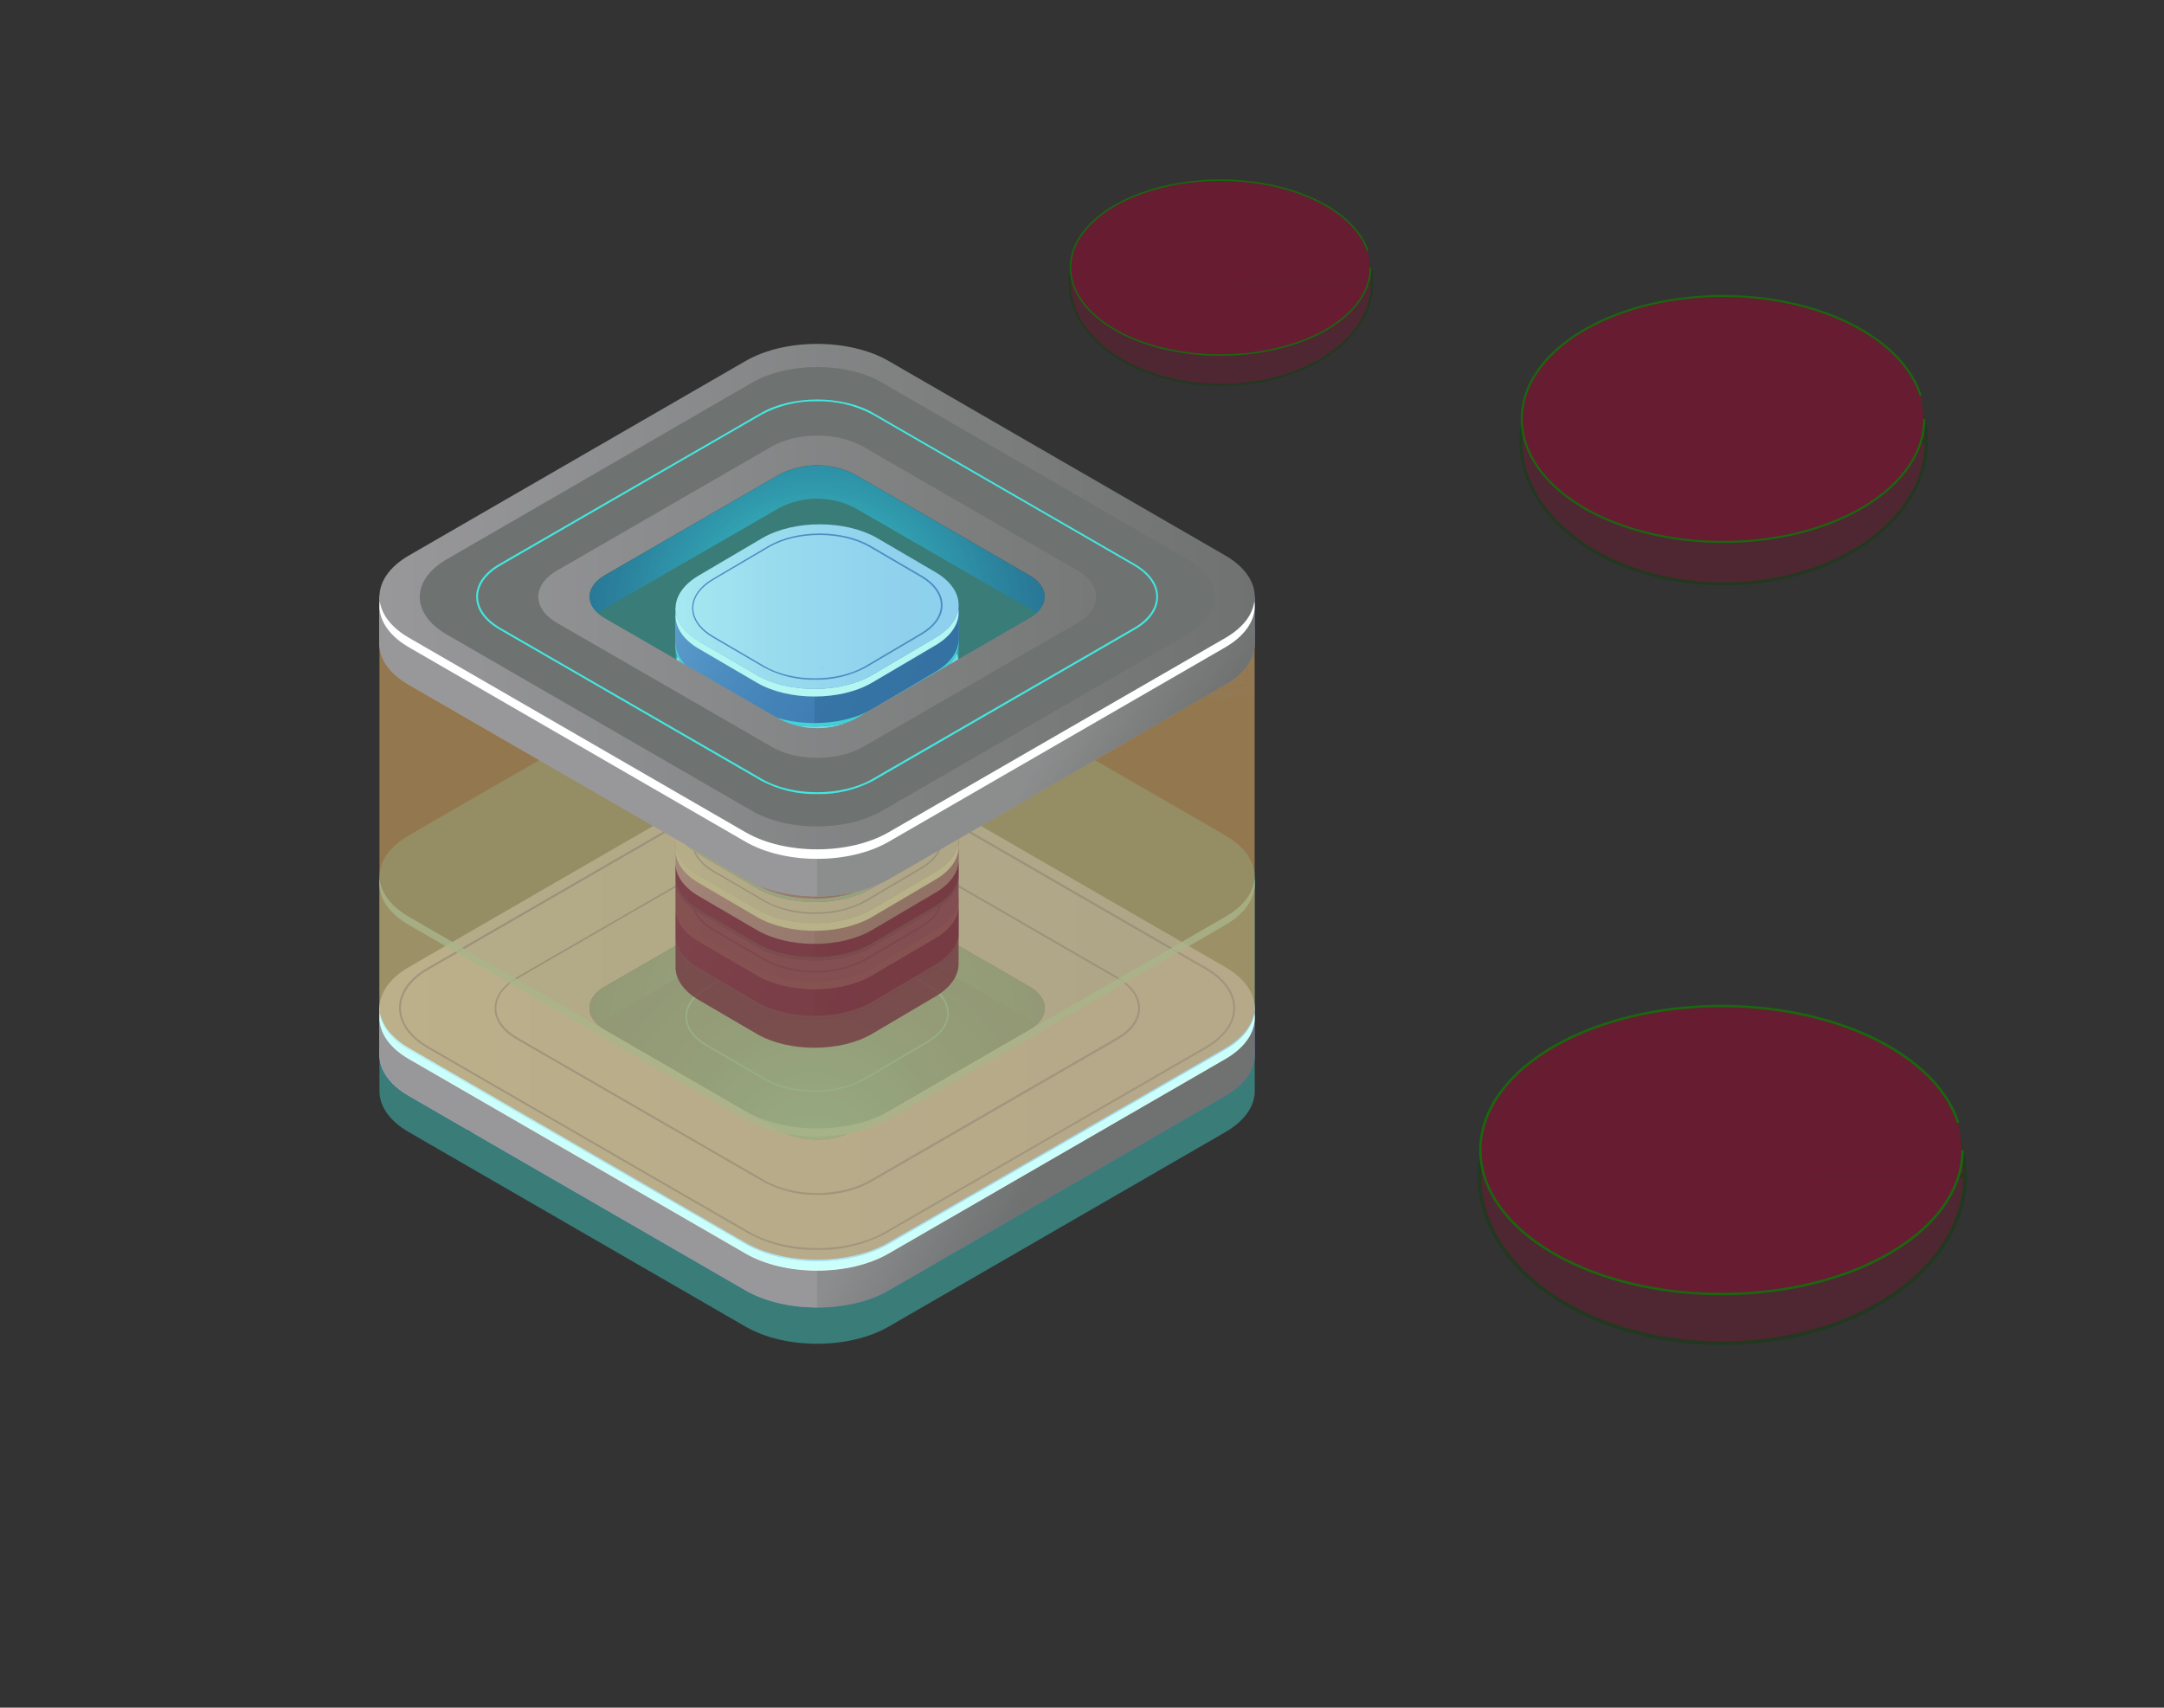 <?xml version="1.0" encoding="UTF-8" standalone="no"?>
<svg
   fill="none"
   height="576"
   viewBox="0 0 730 576"
   width="730"
   version="1.1"
   id="svg201"
   sodipodi:docname="layer-3.svg"
   inkscape:version="1.3.2 (091e20e, 2023-11-25, custom)"
   xmlns:inkscape="http://www.inkscape.org/namespaces/inkscape"
   xmlns:sodipodi="http://sodipodi.sourceforge.net/DTD/sodipodi-0.dtd"
   xmlns:xlink="http://www.w3.org/1999/xlink"
   xmlns="http://www.w3.org/2000/svg"
   xmlns:svg="http://www.w3.org/2000/svg">
  <rect x="0" y="0" width="730" height="576" fill="#333333" stroke="none"/>
  <defs
     id="defs201">
    <linearGradient
       id="linearGradient92">
      <stop
         offset="0"
         stop-color="#2fd3c7"
         id="stop79"
         style="stop-color:#98989a;stop-opacity:1;" />
      <stop
         offset="0.09"
         stop-color="#31b6bd"
         id="stop80"
         style="stop-color:#98989a;stop-opacity:1;" />
      <stop
         offset="0.23"
         stop-color="#338db0"
         id="stop81"
         style="stop-color:#98989a;stop-opacity:1;" />
      <stop
         offset="0.37"
         stop-color="#356ba5"
         id="stop82"
         style="stop-color:#98989a;stop-opacity:1;" />
      <stop
         offset="0.52"
         stop-color="#37519c"
         id="stop83"
         style="stop-color:#98989a;stop-opacity:1;" />
      <stop
         offset="0.67"
         stop-color="#383f96"
         id="stop90"
         style="stop-color:#98989a;stop-opacity:1;" />
      <stop
         offset="0.83"
         stop-color="#393492"
         id="stop91"
         style="stop-color:#98989a;stop-opacity:1;" />
      <stop
         offset="1"
         stop-color="#393091"
         id="stop92"
         style="stop-color:#6f7271;stop-opacity:1;" />
    </linearGradient>
    <linearGradient
       id="linearGradient78">
      <stop
         offset="0"
         stop-color="#2fd3c7"
         id="stop71"
         style="stop-color:#98989a;stop-opacity:1;" />
      <stop
         offset="0.09"
         stop-color="#31b6bd"
         id="stop72"
         style="stop-color:#98989a;stop-opacity:1;" />
      <stop
         offset="0.23"
         stop-color="#338db0"
         id="stop73"
         style="stop-color:#98989a;stop-opacity:1;" />
      <stop
         offset="0.37"
         stop-color="#356ba5"
         id="stop74"
         style="stop-color:#98989a;stop-opacity:1;" />
      <stop
         offset="0.52"
         stop-color="#37519c"
         id="stop75"
         style="stop-color:#98989a;stop-opacity:1;" />
      <stop
         offset="0.67"
         stop-color="#383f96"
         id="stop76"
         style="stop-color:#98989a;stop-opacity:1;" />
      <stop
         offset="0.83"
         stop-color="#393492"
         id="stop77"
         style="stop-color:#6f7271;stop-opacity:1;" />
      <stop
         offset="1"
         stop-color="#393091"
         id="stop78"
         style="stop-color:#6f7271;stop-opacity:1;" />
    </linearGradient>
    <linearGradient
       id="linearGradient1"
       gradientUnits="userSpaceOnUse"
       x1="411.266"
       x2="411.266"
       xlink:href="#j"
       y1="212.481"
       y2="237.538" />
    <linearGradient
       id="linearGradient2">
      <stop
         offset="0"
         stop-color="#7acbde"
         id="stop28-4" />
      <stop
         offset=".15"
         stop-color="#6ec2de"
         stop-opacity=".92"
         id="stop29-7" />
      <stop
         offset=".44"
         stop-color="#50a9df"
         stop-opacity=".73"
         id="stop30-0" />
      <stop
         offset=".85"
         stop-color="#1f83e0"
         stop-opacity=".42"
         id="stop31-1" />
      <stop
         offset="1"
         stop-color="#046ee0"
         id="stop32-3" />
    </linearGradient>
    <linearGradient
       id="linearGradient3"
       gradientUnits="userSpaceOnUse"
       x1="406.904"
       x2="406.904"
       xlink:href="#j"
       y1="197.991"
       y2="228.587" />
    <linearGradient
       id="linearGradient4"
       gradientUnits="userSpaceOnUse"
       x1="407.585"
       x2="407.585"
       xlink:href="#j"
       y1="201.452"
       y2="226.525" />
    <linearGradient
       id="linearGradient5"
       gradientUnits="userSpaceOnUse"
       x1="411.096"
       x2="411.096"
       xlink:href="#j"
       y1="214.082"
       y2="233.292" />
    <linearGradient
       id="linearGradient6"
       gradientUnits="userSpaceOnUse"
       x1="409.118"
       x2="409.118"
       xlink:href="#j"
       y1="208.049"
       y2="219.401" />
    <linearGradient
       id="linearGradient7"
       gradientUnits="userSpaceOnUse"
       x1="409.544"
       x2="409.544"
       xlink:href="#j"
       y1="220.168"
       y2="225.622" />
    <linearGradient
       id="linearGradient8"
       gradientUnits="userSpaceOnUse"
       x1="407.96"
       x2="407.96"
       xlink:href="#j"
       y1="218.515"
       y2="222.793" />
    <linearGradient
       id="linearGradient9"
       gradientUnits="userSpaceOnUse"
       x1="412.168"
       x2="412.168"
       xlink:href="#j"
       y1="217.132"
       y2="220.098" />
    <linearGradient
       id="linearGradient10"
       gradientUnits="userSpaceOnUse"
       x1="409.186"
       x2="409.186"
       xlink:href="#j"
       y1="214.39"
       y2="215.856" />
    <linearGradient
       id="linearGradient11"
       gradientUnits="userSpaceOnUse"
       x1="159.639"
       x2="389.475"
       xlink:href="#t"
       y1="286.404"
       y2="419.046" />
    <linearGradient
       id="linearGradient12">
      <stop
         offset="0"
         stop-color="#bcbeff"
         id="stop46-8" />
      <stop
         offset=".23"
         stop-color="#aaadf8"
         id="stop47-7" />
      <stop
         offset=".68"
         stop-color="#7c83e5"
         id="stop48-9" />
      <stop
         offset="1"
         stop-color="#5761d7"
         id="stop49-3" />
    </linearGradient>
    <linearGradient
       id="linearGradient13"
       gradientUnits="userSpaceOnUse"
       x1="159.639"
       x2="389.475"
       xlink:href="#v"
       y1="286.404"
       y2="419.046" />
    <linearGradient
       id="linearGradient14">
      <stop
         offset="0"
         stop-color="#2fd3c7"
         id="stop50-9" />
      <stop
         offset=".09"
         stop-color="#31b6bd"
         id="stop51-1" />
      <stop
         offset=".23"
         stop-color="#338db0"
         id="stop52-7" />
      <stop
         offset=".37"
         stop-color="#356ba5"
         id="stop53-7" />
      <stop
         offset=".52"
         stop-color="#37519c"
         id="stop54-1" />
      <stop
         offset=".67"
         stop-color="#383f96"
         id="stop55-0" />
      <stop
         offset=".83"
         stop-color="#393492"
         id="stop56-2" />
      <stop
         offset="1"
         stop-color="#393091"
         id="stop57-5" />
    </linearGradient>
    <linearGradient
       id="linearGradient15"
       gradientUnits="userSpaceOnUse"
       x1="128.018"
       x2="423.294"
       xlink:href="#x"
       y1="341.459"
       y2="341.459" />
    <linearGradient
       id="linearGradient16">
      <stop
         offset="0"
         stop-color="#e9e9fd"
         id="stop58-5" />
      <stop
         offset=".36"
         stop-color="#d3d2f9"
         id="stop59-1" />
      <stop
         offset=".71"
         stop-color="#c5c4f7"
         id="stop60-9" />
      <stop
         offset="1"
         stop-color="#c0bff6"
         id="stop61-7" />
    </linearGradient>
    <radialGradient
       id="A-7"
       cx="0"
       cy="0"
       gradientTransform="matrix(134.426,0,0,134.486,274.37,392.415)"
       gradientUnits="userSpaceOnUse"
       r="1"
       xlink:href="#z" />
    <linearGradient
       id="linearGradient17">
      <stop
         offset="0"
         stop-color="#42e8e0"
         id="stop62-7" />
      <stop
         offset=".08"
         stop-color="#3ac4c9"
         id="stop63-8" />
      <stop
         offset=".21"
         stop-color="#2f92a8"
         id="stop64-5" />
      <stop
         offset=".34"
         stop-color="#25678c"
         id="stop65-9" />
      <stop
         offset=".47"
         stop-color="#1d4375"
         id="stop66" />
      <stop
         offset=".6"
         stop-color="#172863"
         id="stop67" />
      <stop
         offset=".73"
         stop-color="#121556"
         id="stop68" />
      <stop
         offset=".86"
         stop-color="#10094f"
         id="stop69" />
      <stop
         offset="1"
         stop-color="#0f054c"
         id="stop70" />
    </linearGradient>
    <radialGradient
       id="B-4"
       cx="0"
       cy="0"
       gradientTransform="matrix(133.949,0,0,134.009,274.37,350.179)"
       gradientUnits="userSpaceOnUse"
       r="1"
       xlink:href="#z" />
    <linearGradient
       id="linearGradient18"
       gradientUnits="userSpaceOnUse"
       x1="235.831"
       x2="313.641"
       xlink:href="#t"
       y1="291.414"
       y2="336.315" />
    <linearGradient
       id="linearGradient19"
       gradientUnits="userSpaceOnUse"
       x1="235.831"
       x2="313.641"
       xlink:href="#D"
       y1="291.414"
       y2="336.315" />
    <linearGradient
       id="linearGradient20">
      <stop
         offset="0"
         stop-color="#706ec4"
         id="stop84" />
      <stop
         offset=".02"
         stop-color="#6d6bc2"
         id="stop85" />
      <stop
         offset=".25"
         stop-color="#5651ac"
         id="stop86" />
      <stop
         offset=".49"
         stop-color="#463f9d"
         id="stop87" />
      <stop
         offset=".73"
         stop-color="#3c3494"
         id="stop88" />
      <stop
         offset="1"
         stop-color="#393091"
         id="stop89" />
    </linearGradient>
    <linearGradient
       id="linearGradient21"
       gradientUnits="userSpaceOnUse"
       x1="227.91"
       x2="323.405"
       xlink:href="#x"
       y1="304.762"
       y2="304.762" />
    <linearGradient
       id="linearGradient22"
       gradientUnits="userSpaceOnUse"
       x1="235.831"
       x2="313.641"
       xlink:href="#t"
       y1="271.663"
       y2="316.564" />
    <linearGradient
       id="linearGradient23"
       gradientUnits="userSpaceOnUse"
       x1="235.831"
       x2="313.641"
       xlink:href="#D"
       y1="271.663"
       y2="316.564" />
    <linearGradient
       id="linearGradient24"
       gradientUnits="userSpaceOnUse"
       x1="227.91"
       x2="323.405"
       xlink:href="#x"
       y1="285.024"
       y2="285.024" />
    <linearGradient
       id="linearGradient25"
       gradientUnits="userSpaceOnUse"
       x1="235.831"
       x2="313.641"
       xlink:href="#t"
       y1="251.922"
       y2="296.822" />
    <linearGradient
       id="linearGradient26"
       gradientUnits="userSpaceOnUse"
       x1="235.831"
       x2="313.641"
       xlink:href="#D"
       y1="251.922"
       y2="296.822" />
    <linearGradient
       id="linearGradient27"
       gradientUnits="userSpaceOnUse"
       x1="227.91"
       x2="323.405"
       xlink:href="#x"
       y1="265.267"
       y2="265.267" />
    <linearGradient
       id="linearGradient28"
       gradientUnits="userSpaceOnUse"
       x1="235.831"
       x2="313.641"
       xlink:href="#t"
       y1="232.184"
       y2="277.085" />
    <linearGradient
       id="linearGradient29"
       gradientUnits="userSpaceOnUse"
       x1="235.831"
       x2="313.641"
       xlink:href="#D"
       y1="232.184"
       y2="277.085" />
    <linearGradient
       id="linearGradient30"
       gradientUnits="userSpaceOnUse"
       x1="227.91"
       x2="323.405"
       xlink:href="#x"
       y1="245.528"
       y2="245.528" />
    <linearGradient
       id="linearGradient31"
       gradientUnits="userSpaceOnUse"
       x1="235.831"
       x2="313.641"
       xlink:href="#t"
       y1="212.428"
       y2="257.329" />
    <linearGradient
       id="linearGradient32"
       gradientUnits="userSpaceOnUse"
       x1="235.831"
       x2="313.641"
       xlink:href="#D"
       y1="212.428"
       y2="257.329" />
    <linearGradient
       id="linearGradient33"
       gradientUnits="userSpaceOnUse"
       x1="227.91"
       x2="323.405"
       xlink:href="#x"
       y1="225.791"
       y2="225.791" />
    <linearGradient
       id="linearGradient34"
       gradientUnits="userSpaceOnUse"
       x1="235.831"
       x2="313.641"
       xlink:href="#t"
       y1="192.691"
       y2="237.592" />
    <linearGradient
       id="linearGradient35"
       gradientUnits="userSpaceOnUse"
       x1="235.831"
       x2="313.641"
       xlink:href="#D"
       y1="192.691"
       y2="237.592" />
    <linearGradient
       id="linearGradient36"
       gradientUnits="userSpaceOnUse"
       x1="227.91"
       x2="323.405"
       xlink:href="#x"
       y1="206.036"
       y2="206.036" />
    <linearGradient
       id="linearGradient37"
       gradientUnits="userSpaceOnUse"
       x1="159.639"
       x2="389.475"
       xlink:href="#t"
       y1="147.659"
       y2="280.283" />
    <linearGradient
       id="linearGradient38"
       gradientUnits="userSpaceOnUse"
       x1="159.639"
       x2="389.475"
       xlink:href="#v"
       y1="147.659"
       y2="280.283" />
    <radialGradient
       id="X-6"
       cx="0"
       cy="0"
       gradientTransform="matrix(133.949,0,0,134.009,274.37,211.43)"
       gradientUnits="userSpaceOnUse"
       r="1"
       xlink:href="#z" />
    <linearGradient
       id="Y-6"
       gradientUnits="userSpaceOnUse"
       x1="128.018"
       x2="423.294"
       y1="202.696"
       y2="202.696"
       gradientTransform="translate(-0.018,-1.422)">
      <stop
         offset="0"
         stop-color="#7bcbde"
         id="stop185"
         style="stop-color:#98989a;stop-opacity:1;" />
      <stop
         offset="1"
         stop-color="#0180ea"
         id="stop186"
         style="stop-color:#6f7271;stop-opacity:1;" />
    </linearGradient>
    <linearGradient
       inkscape:collect="always"
       xlink:href="#j"
       id="linearGradient39"
       gradientUnits="userSpaceOnUse"
       x1="411.266"
       y1="212.481"
       x2="411.266"
       y2="237.538" />
    <linearGradient
       inkscape:collect="always"
       xlink:href="#j"
       id="linearGradient40"
       gradientUnits="userSpaceOnUse"
       x1="406.904"
       y1="197.991"
       x2="406.904"
       y2="228.587" />
    <linearGradient
       inkscape:collect="always"
       xlink:href="#j"
       id="linearGradient41"
       gradientUnits="userSpaceOnUse"
       x1="407.585"
       y1="201.452"
       x2="407.585"
       y2="226.525" />
    <linearGradient
       inkscape:collect="always"
       xlink:href="#j"
       id="linearGradient42"
       gradientUnits="userSpaceOnUse"
       x1="411.096"
       y1="214.082"
       x2="411.096"
       y2="233.292" />
    <linearGradient
       inkscape:collect="always"
       xlink:href="#j"
       id="linearGradient43"
       gradientUnits="userSpaceOnUse"
       x1="409.118"
       y1="208.049"
       x2="409.118"
       y2="219.401" />
    <linearGradient
       inkscape:collect="always"
       xlink:href="#j"
       id="linearGradient44"
       gradientUnits="userSpaceOnUse"
       x1="409.544"
       y1="220.168"
       x2="409.544"
       y2="225.622" />
    <linearGradient
       inkscape:collect="always"
       xlink:href="#j"
       id="linearGradient45"
       gradientUnits="userSpaceOnUse"
       x1="407.96"
       y1="218.515"
       x2="407.96"
       y2="222.793" />
    <linearGradient
       inkscape:collect="always"
       xlink:href="#j"
       id="linearGradient46"
       gradientUnits="userSpaceOnUse"
       x1="412.168"
       y1="217.132"
       x2="412.168"
       y2="220.098" />
    <linearGradient
       inkscape:collect="always"
       xlink:href="#j"
       id="linearGradient47"
       gradientUnits="userSpaceOnUse"
       x1="409.186"
       y1="214.39"
       x2="409.186"
       y2="215.856" />
    <linearGradient
       inkscape:collect="always"
       xlink:href="#t"
       id="linearGradient48"
       gradientUnits="userSpaceOnUse"
       x1="159.639"
       y1="286.404"
       x2="389.475"
       y2="419.046"
       gradientTransform="translate(-0.018,-1.422)" />
    <linearGradient
       inkscape:collect="always"
       xlink:href="#linearGradient78"
       id="linearGradient49"
       gradientUnits="userSpaceOnUse"
       x1="159.639"
       y1="286.404"
       x2="389.475"
       y2="419.046"
       gradientTransform="translate(-0.018,-1.422)" />
    <linearGradient
       inkscape:collect="always"
       xlink:href="#x"
       id="linearGradient50"
       gradientUnits="userSpaceOnUse"
       x1="128.018"
       y1="341.459"
       x2="423.294"
       y2="341.459"
       gradientTransform="translate(-0.018,-1.422)" />
    <linearGradient
       inkscape:collect="always"
       xlink:href="#t"
       id="linearGradient51"
       gradientUnits="userSpaceOnUse"
       x1="235.831"
       y1="291.414"
       x2="313.641"
       y2="336.315"
       gradientTransform="translate(-0.018,-1.422)" />
    <linearGradient
       inkscape:collect="always"
       xlink:href="#D"
       id="linearGradient52"
       gradientUnits="userSpaceOnUse"
       x1="235.831"
       y1="291.414"
       x2="313.641"
       y2="336.315"
       gradientTransform="translate(-0.018,-1.422)" />
    <linearGradient
       inkscape:collect="always"
       xlink:href="#x"
       id="linearGradient53"
       gradientUnits="userSpaceOnUse"
       x1="227.91"
       y1="304.762"
       x2="323.405"
       y2="304.762"
       gradientTransform="translate(-0.018,-1.422)" />
    <linearGradient
       inkscape:collect="always"
       xlink:href="#t"
       id="linearGradient54"
       gradientUnits="userSpaceOnUse"
       x1="235.831"
       y1="271.663"
       x2="313.641"
       y2="316.564"
       gradientTransform="translate(-0.018,-1.422)" />
    <linearGradient
       inkscape:collect="always"
       xlink:href="#D"
       id="linearGradient55"
       gradientUnits="userSpaceOnUse"
       x1="235.831"
       y1="271.663"
       x2="313.641"
       y2="316.564"
       gradientTransform="translate(-0.018,-1.422)" />
    <linearGradient
       inkscape:collect="always"
       xlink:href="#x"
       id="linearGradient56"
       gradientUnits="userSpaceOnUse"
       x1="227.91"
       y1="285.024"
       x2="323.405"
       y2="285.024"
       gradientTransform="translate(-0.018,-1.422)" />
    <linearGradient
       inkscape:collect="always"
       xlink:href="#t"
       id="linearGradient57"
       gradientUnits="userSpaceOnUse"
       x1="235.831"
       y1="251.922"
       x2="313.641"
       y2="296.822"
       gradientTransform="translate(-0.018,-1.422)" />
    <linearGradient
       inkscape:collect="always"
       xlink:href="#D"
       id="linearGradient58"
       gradientUnits="userSpaceOnUse"
       x1="235.831"
       y1="251.922"
       x2="313.641"
       y2="296.822"
       gradientTransform="translate(-0.018,-1.422)" />
    <linearGradient
       inkscape:collect="always"
       xlink:href="#x"
       id="linearGradient59"
       gradientUnits="userSpaceOnUse"
       x1="227.91"
       y1="265.267"
       x2="323.405"
       y2="265.267"
       gradientTransform="translate(-0.018,-1.422)" />
    <linearGradient
       inkscape:collect="always"
       xlink:href="#t"
       id="linearGradient60"
       gradientUnits="userSpaceOnUse"
       x1="235.831"
       y1="232.184"
       x2="313.641"
       y2="277.085"
       gradientTransform="translate(-0.018,-1.422)" />
    <linearGradient
       inkscape:collect="always"
       xlink:href="#D"
       id="linearGradient61"
       gradientUnits="userSpaceOnUse"
       x1="235.831"
       y1="232.184"
       x2="313.641"
       y2="277.085"
       gradientTransform="translate(-0.018,-1.422)" />
    <linearGradient
       inkscape:collect="always"
       xlink:href="#x"
       id="linearGradient62"
       gradientUnits="userSpaceOnUse"
       x1="227.91"
       y1="245.528"
       x2="323.405"
       y2="245.528"
       gradientTransform="translate(-0.018,-1.422)" />
    <linearGradient
       inkscape:collect="always"
       xlink:href="#t"
       id="linearGradient63"
       gradientUnits="userSpaceOnUse"
       x1="235.831"
       y1="212.428"
       x2="313.641"
       y2="257.329"
       gradientTransform="translate(-0.018,-1.422)" />
    <linearGradient
       inkscape:collect="always"
       xlink:href="#D"
       id="linearGradient64"
       gradientUnits="userSpaceOnUse"
       x1="235.831"
       y1="212.428"
       x2="313.641"
       y2="257.329"
       gradientTransform="translate(-0.018,-1.422)" />
    <linearGradient
       inkscape:collect="always"
       xlink:href="#x"
       id="linearGradient65"
       gradientUnits="userSpaceOnUse"
       x1="227.91"
       y1="225.791"
       x2="323.405"
       y2="225.791"
       gradientTransform="translate(-0.018,-1.422)" />
    <linearGradient
       inkscape:collect="always"
       xlink:href="#t"
       id="linearGradient66"
       gradientUnits="userSpaceOnUse"
       x1="235.831"
       y1="192.691"
       x2="313.641"
       y2="237.592"
       gradientTransform="translate(-0.018,-1.422)" />
    <linearGradient
       inkscape:collect="always"
       xlink:href="#D"
       id="linearGradient67"
       gradientUnits="userSpaceOnUse"
       x1="235.831"
       y1="192.691"
       x2="313.641"
       y2="237.592"
       gradientTransform="translate(-0.018,-1.422)" />
    <linearGradient
       inkscape:collect="always"
       xlink:href="#x"
       id="linearGradient68"
       gradientUnits="userSpaceOnUse"
       x1="227.91"
       y1="206.036"
       x2="323.405"
       y2="206.036"
       gradientTransform="translate(-0.018,-1.422)" />
    <linearGradient
       inkscape:collect="always"
       xlink:href="#t"
       id="linearGradient69"
       gradientUnits="userSpaceOnUse"
       x1="159.639"
       y1="147.659"
       x2="389.475"
       y2="280.283"
       gradientTransform="translate(-0.018,-1.422)" />
    <linearGradient
       inkscape:collect="always"
       xlink:href="#linearGradient92"
       id="linearGradient70"
       gradientUnits="userSpaceOnUse"
       x1="159.639"
       y1="147.659"
       x2="389.475"
       y2="280.283"
       gradientTransform="translate(-0.018,-1.422)" />
  </defs>
  <sodipodi:namedview
     id="namedview201"
     pagecolor="#ffffff"
     bordercolor="#000000"
     borderopacity="0.25"
     inkscape:showpageshadow="2"
     inkscape:pageopacity="0.0"
     inkscape:pagecheckerboard="0"
     inkscape:deskcolor="#d1d1d1"
     inkscape:zoom="1.9079861"
     inkscape:cx="365.04459"
     inkscape:cy="246.07098"
     inkscape:window-width="2560"
     inkscape:window-height="1334"
     inkscape:window-x="-11"
     inkscape:window-y="-11"
     inkscape:window-maximized="1"
     inkscape:current-layer="svg201" />
  <linearGradient
     id="a">
    <stop
       offset="0"
       stop-color="#7acbde"
       id="stop1" />
    <stop
       offset=".2"
       stop-color="#68bdde"
       id="stop2" />
    <stop
       offset=".6"
       stop-color="#3998df"
       id="stop3" />
    <stop
       offset="1"
       stop-color="#046ee0"
       id="stop4" />
  </linearGradient>
  <linearGradient
     id="b"
     gradientUnits="userSpaceOnUse"
     x1="367.237"
     x2="452.444"
     xlink:href="#a"
     y1="66.582"
     y2="115.749" />
  <linearGradient
     id="c">
    <stop
       offset="0"
       stop-color="#6cdceb"
       id="stop5" />
    <stop
       offset=".18"
       stop-color="#4cc1eb"
       id="stop6" />
    <stop
       offset=".41"
       stop-color="#2ba5ea"
       id="stop7" />
    <stop
       offset=".63"
       stop-color="#1390ea"
       id="stop8" />
    <stop
       offset=".83"
       stop-color="#0584ea"
       id="stop9" />
    <stop
       offset="1"
       stop-color="#0080ea"
       id="stop10" />
  </linearGradient>
  <linearGradient
     id="d"
     gradientUnits="userSpaceOnUse"
     x1="356.552"
     x2="463.941"
     xlink:href="#c"
     y1="85.177"
     y2="85.177" />
  <linearGradient
     id="e">
    <stop
       offset="0"
       stop-color="#5761d7"
       id="stop11" />
    <stop
       offset=".07"
       stop-color="#5472d8"
       id="stop12" />
    <stop
       offset=".28"
       stop-color="#4e9cdb"
       id="stop13" />
    <stop
       offset=".48"
       stop-color="#49bddd"
       id="stop14" />
    <stop
       offset=".67"
       stop-color="#45d5df"
       id="stop15" />
    <stop
       offset=".85"
       stop-color="#43e3e0"
       id="stop16" />
    <stop
       offset="1"
       stop-color="#42e8e0"
       id="stop17" />
  </linearGradient>
  <linearGradient
     id="f"
     gradientUnits="userSpaceOnUse"
     x1="356.555"
     x2="464.058"
     xlink:href="#e"
     y1="85.195"
     y2="85.195" />
  <linearGradient
     id="g"
     gradientUnits="userSpaceOnUse"
     x1="523.4"
     x2="637.319"
     y1="107.249"
     y2="172.986">
    <stop
       offset="0"
       stop-color="#7acbde"
       id="stop18" />
    <stop
       offset=".21"
       stop-color="#68bdde"
       id="stop19" />
    <stop
       offset=".64"
       stop-color="#3a98e0"
       id="stop20" />
    <stop
       offset="1"
       stop-color="#0d75e1"
       id="stop21" />
  </linearGradient>
  <linearGradient
     id="h"
     gradientUnits="userSpaceOnUse"
     x1="509.106"
     x2="652.668"
     y1="132.122"
     y2="132.122">
    <stop
       offset="0"
       stop-color="#68d7eb"
       id="stop22" />
    <stop
       offset=".17"
       stop-color="#4cbfeb"
       id="stop23" />
    <stop
       offset=".4"
       stop-color="#2ba4ea"
       id="stop24" />
    <stop
       offset=".62"
       stop-color="#1390ea"
       id="stop25" />
    <stop
       offset=".83"
       stop-color="#0584ea"
       id="stop26" />
    <stop
       offset="1"
       stop-color="#0080ea"
       id="stop27" />
  </linearGradient>
  <linearGradient
     id="i"
     gradientUnits="userSpaceOnUse"
     x1="509.164"
     x2="652.82"
     xlink:href="#e"
     y1="132.1"
     y2="132.1" />
  <linearGradient
     id="j">
    <stop
       offset="0"
       stop-color="#7acbde"
       id="stop28" />
    <stop
       offset=".15"
       stop-color="#6ec2de"
       stop-opacity=".92"
       id="stop29" />
    <stop
       offset=".44"
       stop-color="#50a9df"
       stop-opacity=".73"
       id="stop30" />
    <stop
       offset=".85"
       stop-color="#1f83e0"
       stop-opacity=".42"
       id="stop31" />
    <stop
       offset="1"
       stop-color="#046ee0"
       id="stop32" />
  </linearGradient>
  <linearGradient
     id="k"
     gradientUnits="userSpaceOnUse"
     x1="411.266"
     x2="411.266"
     xlink:href="#j"
     y1="212.481"
     y2="237.538" />
  <linearGradient
     id="l"
     gradientUnits="userSpaceOnUse"
     x1="406.904"
     x2="406.904"
     xlink:href="#j"
     y1="197.991"
     y2="228.587" />
  <linearGradient
     id="m"
     gradientUnits="userSpaceOnUse"
     x1="407.585"
     x2="407.585"
     xlink:href="#j"
     y1="201.452"
     y2="226.525" />
  <linearGradient
     id="n"
     gradientUnits="userSpaceOnUse"
     x1="411.096"
     x2="411.096"
     xlink:href="#j"
     y1="214.082"
     y2="233.292" />
  <linearGradient
     id="o"
     gradientUnits="userSpaceOnUse"
     x1="409.118"
     x2="409.118"
     xlink:href="#j"
     y1="208.049"
     y2="219.401" />
  <linearGradient
     id="p"
     gradientUnits="userSpaceOnUse"
     x1="409.544"
     x2="409.544"
     xlink:href="#j"
     y1="220.168"
     y2="225.622" />
  <linearGradient
     id="q"
     gradientUnits="userSpaceOnUse"
     x1="407.96"
     x2="407.96"
     xlink:href="#j"
     y1="218.515"
     y2="222.793" />
  <linearGradient
     id="r"
     gradientUnits="userSpaceOnUse"
     x1="412.168"
     x2="412.168"
     xlink:href="#j"
     y1="217.132"
     y2="220.098" />
  <linearGradient
     id="s"
     gradientUnits="userSpaceOnUse"
     x1="409.186"
     x2="409.186"
     xlink:href="#j"
     y1="214.39"
     y2="215.856" />
  <linearGradient
     id="t">
    <stop
       offset="0"
       stop-color="#bcbeff"
       id="stop33" />
    <stop
       offset=".23"
       stop-color="#aaadf8"
       id="stop34" />
    <stop
       offset=".68"
       stop-color="#7c83e5"
       id="stop35" />
    <stop
       offset="1"
       stop-color="#5761d7"
       id="stop36" />
  </linearGradient>
  <linearGradient
     id="u"
     gradientUnits="userSpaceOnUse"
     x1="159.639"
     x2="389.475"
     xlink:href="#t"
     y1="286.404"
     y2="419.046" />
  <linearGradient
     id="v">
    <stop
       offset="0"
       stop-color="#2fd3c7"
       id="stop37" />
    <stop
       offset=".09"
       stop-color="#31b6bd"
       id="stop38" />
    <stop
       offset=".23"
       stop-color="#338db0"
       id="stop39" />
    <stop
       offset=".37"
       stop-color="#356ba5"
       id="stop40" />
    <stop
       offset=".52"
       stop-color="#37519c"
       id="stop41" />
    <stop
       offset=".67"
       stop-color="#383f96"
       id="stop42" />
    <stop
       offset=".83"
       stop-color="#393492"
       id="stop43" />
    <stop
       offset="1"
       stop-color="#393091"
       id="stop44" />
  </linearGradient>
  <linearGradient
     id="w"
     gradientUnits="userSpaceOnUse"
     x1="159.639"
     x2="389.475"
     xlink:href="#v"
     y1="286.404"
     y2="419.046" />
  <linearGradient
     id="x">
    <stop
       offset="0"
       stop-color="#e9e9fd"
       id="stop45" />
    <stop
       offset=".36"
       stop-color="#d3d2f9"
       id="stop46" />
    <stop
       offset=".71"
       stop-color="#c5c4f7"
       id="stop47" />
    <stop
       offset="1"
       stop-color="#c0bff6"
       id="stop48" />
  </linearGradient>
  <linearGradient
     id="y"
     gradientUnits="userSpaceOnUse"
     x1="128.018"
     x2="423.294"
     xlink:href="#x"
     y1="341.459"
     y2="341.459" />
  <linearGradient
     id="z">
    <stop
       offset="0"
       stop-color="#42e8e0"
       id="stop49" />
    <stop
       offset=".08"
       stop-color="#3ac4c9"
       id="stop50" />
    <stop
       offset=".21"
       stop-color="#2f92a8"
       id="stop51" />
    <stop
       offset=".34"
       stop-color="#25678c"
       id="stop52" />
    <stop
       offset=".47"
       stop-color="#1d4375"
       id="stop53" />
    <stop
       offset=".6"
       stop-color="#172863"
       id="stop54" />
    <stop
       offset=".73"
       stop-color="#121556"
       id="stop55" />
    <stop
       offset=".86"
       stop-color="#10094f"
       id="stop56" />
    <stop
       offset="1"
       stop-color="#0f054c"
       id="stop57" />
  </linearGradient>
  <radialGradient
     id="A"
     cx="0"
     cy="0"
     gradientTransform="matrix(134.426 0 0 134.486 274.388 393.837)"
     gradientUnits="userSpaceOnUse"
     r="1"
     xlink:href="#z" />
  <radialGradient
     id="B"
     cx="0"
     cy="0"
     gradientTransform="matrix(133.949 0 0 134.009 274.387 351.601)"
     gradientUnits="userSpaceOnUse"
     r="1"
     xlink:href="#z" />
  <linearGradient
     id="C"
     gradientUnits="userSpaceOnUse"
     x1="235.831"
     x2="313.641"
     xlink:href="#t"
     y1="291.414"
     y2="336.315" />
  <linearGradient
     id="D">
    <stop
       offset="0"
       stop-color="#706ec4"
       id="stop58" />
    <stop
       offset=".02"
       stop-color="#6d6bc2"
       id="stop59" />
    <stop
       offset=".25"
       stop-color="#5651ac"
       id="stop60" />
    <stop
       offset=".49"
       stop-color="#463f9d"
       id="stop61" />
    <stop
       offset=".73"
       stop-color="#3c3494"
       id="stop62" />
    <stop
       offset="1"
       stop-color="#393091"
       id="stop63" />
  </linearGradient>
  <linearGradient
     id="E"
     gradientUnits="userSpaceOnUse"
     x1="235.831"
     x2="313.641"
     xlink:href="#D"
     y1="291.414"
     y2="336.315" />
  <linearGradient
     id="F"
     gradientUnits="userSpaceOnUse"
     x1="227.91"
     x2="323.405"
     xlink:href="#x"
     y1="304.762"
     y2="304.762" />
  <linearGradient
     id="G"
     gradientUnits="userSpaceOnUse"
     x1="235.831"
     x2="313.641"
     xlink:href="#t"
     y1="271.663"
     y2="316.564" />
  <linearGradient
     id="H"
     gradientUnits="userSpaceOnUse"
     x1="235.831"
     x2="313.641"
     xlink:href="#D"
     y1="271.663"
     y2="316.564" />
  <linearGradient
     id="I"
     gradientUnits="userSpaceOnUse"
     x1="227.91"
     x2="323.405"
     xlink:href="#x"
     y1="285.024"
     y2="285.024" />
  <linearGradient
     id="J"
     gradientUnits="userSpaceOnUse"
     x1="235.831"
     x2="313.641"
     xlink:href="#t"
     y1="251.922"
     y2="296.822" />
  <linearGradient
     id="K"
     gradientUnits="userSpaceOnUse"
     x1="235.831"
     x2="313.641"
     xlink:href="#D"
     y1="251.922"
     y2="296.822" />
  <linearGradient
     id="L"
     gradientUnits="userSpaceOnUse"
     x1="227.91"
     x2="323.405"
     xlink:href="#x"
     y1="265.267"
     y2="265.267" />
  <linearGradient
     id="M"
     gradientUnits="userSpaceOnUse"
     x1="235.831"
     x2="313.641"
     xlink:href="#t"
     y1="232.184"
     y2="277.085" />
  <linearGradient
     id="N"
     gradientUnits="userSpaceOnUse"
     x1="235.831"
     x2="313.641"
     xlink:href="#D"
     y1="232.184"
     y2="277.085" />
  <linearGradient
     id="O"
     gradientUnits="userSpaceOnUse"
     x1="227.91"
     x2="323.405"
     xlink:href="#x"
     y1="245.528"
     y2="245.528" />
  <linearGradient
     id="P"
     gradientUnits="userSpaceOnUse"
     x1="235.831"
     x2="313.641"
     xlink:href="#t"
     y1="212.428"
     y2="257.329" />
  <linearGradient
     id="Q"
     gradientUnits="userSpaceOnUse"
     x1="235.831"
     x2="313.641"
     xlink:href="#D"
     y1="212.428"
     y2="257.329" />
  <linearGradient
     id="R"
     gradientUnits="userSpaceOnUse"
     x1="227.91"
     x2="323.405"
     xlink:href="#x"
     y1="225.791"
     y2="225.791" />
  <linearGradient
     id="S"
     gradientUnits="userSpaceOnUse"
     x1="235.831"
     x2="313.641"
     xlink:href="#t"
     y1="192.691"
     y2="237.592" />
  <linearGradient
     id="T"
     gradientUnits="userSpaceOnUse"
     x1="235.831"
     x2="313.641"
     xlink:href="#D"
     y1="192.691"
     y2="237.592" />
  <linearGradient
     id="U"
     gradientUnits="userSpaceOnUse"
     x1="227.91"
     x2="323.405"
     xlink:href="#x"
     y1="206.036"
     y2="206.036" />
  <linearGradient
     id="V"
     gradientUnits="userSpaceOnUse"
     x1="159.639"
     x2="389.475"
     xlink:href="#t"
     y1="147.659"
     y2="280.283" />
  <linearGradient
     id="W"
     gradientUnits="userSpaceOnUse"
     x1="159.639"
     x2="389.475"
     xlink:href="#v"
     y1="147.659"
     y2="280.283" />
  <radialGradient
     id="X"
     cx="0"
     cy="0"
     gradientTransform="matrix(133.949 0 0 134.009 274.387 212.852)"
     gradientUnits="userSpaceOnUse"
     r="1"
     xlink:href="#z" />
  <linearGradient
     id="Y"
     gradientUnits="userSpaceOnUse"
     x1="128.018"
     x2="423.294"
     y1="202.696"
     y2="202.696">
    <stop
       offset="0"
       stop-color="#7bcbde"
       id="stop64"
       style="stop-color:#9fde7b;stop-opacity:1;" />
    <stop
       offset="1"
       stop-color="#0180ea"
       id="stop65"
       style="stop-color:#0c0c0c;stop-opacity:1;" />
  </linearGradient>
  <linearGradient
     id="Z"
     gradientUnits="userSpaceOnUse"
     x1="516.694"
     x2="645.595"
     xlink:href="#a"
     y1="351.16"
     y2="425.546" />
  <linearGradient
     id="aa"
     gradientUnits="userSpaceOnUse"
     x1="500.543"
     x2="662.978"
     xlink:href="#c"
     y1="379.297"
     y2="379.297" />
  <linearGradient
     id="ab"
     gradientUnits="userSpaceOnUse"
     x1="500.554"
     x2="662.983"
     xlink:href="#e"
     y1="379.276"
     y2="379.276" />
  <path
     style="opacity:0.505;fill:#691c32;fill-opacity:1;stroke:#08420f;stroke-width:1.236;stroke-opacity:1"
     id="path202"
     sodipodi:type="arc"
     sodipodi:cx="580.97864"
     sodipodi:cy="396.82251"
     sodipodi:rx="81.905159"
     sodipodi:ry="56.224148"
     sodipodi:start="0"
     sodipodi:end="6.2743131"
     sodipodi:arc-type="slice"
     d="m 662.884,396.823 a 81.905,56.224 0 0 1 -81.723,56.224 81.905,56.224 0 0 1 -82.086,-55.975 81.905,56.224 0 0 1 81.359,-56.472 81.905,56.224 0 0 1 82.447,55.724 l -81.902,0.499 z" />
  <path
     style="opacity:0.947;fill:#691c32;fill-opacity:1;stroke:#166c0c;stroke-width:0.812;stroke-opacity:1"
     id="path203"
     sodipodi:type="arc"
     sodipodi:cx="580.71674"
     sodipodi:cy="387.9118"
     sodipodi:rx="81.332329"
     sodipodi:ry="48.575771"
     sodipodi:start="0"
     sodipodi:end="6.0928334"
     sodipodi:arc-type="arc"
     d="m 662.049,387.912 a 81.332,48.576 0 0 1 -77.463,48.521 81.332,48.576 0 0 1 -84.833,-43.905 81.332,48.576 0 0 1 69.392,-52.698 81.332,48.576 0 0 1 91.435,38.891"
     sodipodi:open="true" />
  <path
     style="opacity:0.505;fill:#691c32;fill-opacity:1;stroke:#08420f;stroke-width:0.76;stroke-opacity:1"
     id="path202-9"
     sodipodi:type="arc"
     sodipodi:cx="411.88342"
     sodipodi:cy="95.678795"
     sodipodi:rx="50.959126"
     sodipodi:ry="34.133312"
     sodipodi:start="0"
     sodipodi:end="6.2743131"
     sodipodi:arc-type="slice"
     d="m 462.843,95.679 a 50.959,34.133 0 0 1 -50.846,34.133 50.959,34.133 0 0 1 -51.072,-33.982 50.959,34.133 0 0 1 50.62,-34.284 50.959,34.133 0 0 1 51.296,33.83 l -50.957,0.303 z" />
  <path
     style="opacity:0.947;fill:#691c32;fill-opacity:1;stroke:#166c0c;stroke-width:0.499;stroke-opacity:1"
     id="path203-8"
     sodipodi:type="arc"
     sodipodi:cx="411.72052"
     sodipodi:cy="90.269157"
     sodipodi:rx="50.602726"
     sodipodi:ry="29.490032"
     sodipodi:start="0"
     sodipodi:end="6.0928334"
     sodipodi:arc-type="arc"
     d="M 462.323,90.269 A 50.603,29.49 0 0 1 414.128,119.726 50.603,29.49 0 0 1 361.347,93.072 50.603,29.49 0 0 1 404.521,61.079 50.603,29.49 0 0 1 461.409,84.69"
     sodipodi:open="true" />
  <path
     style="opacity:0.505;fill:#691c32;fill-opacity:1;stroke:#08420f;stroke-width:1.044;stroke-opacity:1"
     id="path202-90"
     sodipodi:type="arc"
     sodipodi:cx="581.45618"
     sodipodi:cy="148.92491"
     sodipodi:rx="68.375168"
     sodipodi:ry="48.011055"
     sodipodi:start="0"
     sodipodi:end="6.2743131"
     sodipodi:arc-type="slice"
     d="m 649.831,148.925 a 68.375,48.011 0 0 1 -68.224,48.011 68.375,48.011 0 0 1 -68.526,-47.798 68.375,48.011 0 0 1 67.92,-48.223 68.375,48.011 0 0 1 68.827,47.584 l -68.372,0.426 z" />
  <path
     style="opacity:0.947;fill:#691c32;fill-opacity:1;stroke:#166c0c;stroke-width:0.685;stroke-opacity:1"
     id="path203-3"
     sodipodi:type="arc"
     sodipodi:cx="581.23761"
     sodipodi:cy="141.31586"
     sodipodi:rx="67.896965"
     sodipodi:ry="41.479935"
     sodipodi:start="0"
     sodipodi:end="6.0928334"
     sodipodi:arc-type="arc"
     d="m 649.135,141.316 a 67.897,41.48 0 0 1 -64.667,41.433 67.897,41.48 0 0 1 -70.82,-37.491 67.897,41.48 0 0 1 57.929,-45 67.897,41.48 0 0 1 76.331,33.21"
     sodipodi:open="true" />
  <g
     opacity="0.13"
     id="g85-2"
     transform="translate(-0.018,-1.422)">
    <path
       d="m 408.898,237.197 c -3.203,-2.762 -6.355,-5.71 -9.558,-8.608 0.487,-0.566 1.063,-1.049 1.704,-1.432 0.068,0.03 0.131,0.07 0.187,0.119 l 7.701,6.989 c 0.086,0.098 0.195,0.174 0.316,0.221 0.122,0.047 0.253,0.065 0.382,0.052 1.312,-0.171 2.607,-0.324 3.885,-0.512 2.385,-0.341 4.719,-0.699 7.002,-1.005 0.341,0 0.495,-0.239 0.512,-0.682 0.171,-2.746 0.097,-5.501 -0.222,-8.233 -0.345,-3.002 -0.996,-5.96 -1.942,-8.829 -0.222,-0.631 -0.46,-1.262 -0.699,-1.892 0.38,-0.209 0.734,-0.461 1.057,-0.75 0.102,0 0.17,-0.205 0.357,-0.137 0.83,1.931 1.502,3.927 2.011,5.966 0.951,3.718 1.472,7.532 1.55,11.369 0.035,1.342 10e-4,2.685 -0.102,4.023 -0.102,1.125 -0.579,1.704 -1.414,1.909 l -9.439,1.432 -2.385,0.341 z"
       fill="url(#k)"
       id="path77-9"
       style="fill:url(#linearGradient39)" />
    <path
       d="m 419.699,212.497 c -0.187,0 -0.255,0 -0.358,0.136 -0.322,0.29 -0.676,0.541 -1.056,0.75 -0.033,-0.088 -0.072,-0.174 -0.119,-0.256 -1.885,-4.648 -4.797,-8.808 -8.519,-12.17 -0.299,-0.315 -0.708,-0.504 -1.142,-0.528 -0.809,-0.01 -1.617,0.042 -2.419,0.153 -1.193,0.186 -2.337,0.609 -3.364,1.245 -1.027,0.635 -1.916,1.469 -2.616,2.454 -2.11,3.225 -3.29,6.971 -3.407,10.824 -0.189,2.149 -0.189,4.311 0,6.46 0.136,1.824 -0.137,1.38 1.277,2.676 l 3.186,2.915 c -0.641,0.382 -1.216,0.866 -1.703,1.431 -1.125,-0.988 -2.249,-1.977 -3.408,-3.017 -0.96,-0.919 -1.538,-2.167 -1.618,-3.494 -0.231,-2.591 -0.231,-5.198 0,-7.789 0.185,-3.986 1.356,-7.863 3.407,-11.284 0.987,-1.591 2.377,-2.892 4.028,-3.772 1.652,-0.88 3.507,-1.308 5.377,-1.24 0.723,-0.04 1.445,0.106 2.095,0.427 0.774,0.476 1.484,1.049 2.113,1.704 3.386,3.329 6.104,7.274 8.008,11.625 -0.035,0.29 0.051,0.528 0.238,0.75 z"
       fill="url(#l)"
       id="path78-5"
       style="fill:url(#linearGradient40)" />
    <path
       d="m 401.86,226.525 c -0.545,-0.421 -1.063,-0.877 -1.55,-1.363 l -2.437,-2.233 c -0.081,-0.044 -0.152,-0.105 -0.208,-0.178 -0.055,-0.074 -0.095,-0.158 -0.115,-0.248 -0.223,-2.473 -0.223,-4.96 0,-7.432 0.077,-0.955 0.207,-1.906 0.392,-2.847 0.383,-3.201 1.794,-6.191 4.02,-8.522 0.922,-0.824 2.001,-1.451 3.173,-1.844 1.172,-0.393 2.411,-0.542 3.642,-0.44 0.18,0.018 0.348,0.096 0.477,0.221 2.232,2.019 4.16,4.35 5.725,6.921 1.072,1.733 1.963,3.572 2.658,5.488 l -0.29,0.188 -2.572,2.011 c -0.103,0.085 -0.188,0.188 -0.375,0.085 0,-0.869 0,-1.704 0,-2.608 -0.036,-0.827 -0.284,-1.631 -0.719,-2.336 -0.436,-0.704 -1.045,-1.285 -1.769,-1.686 -1.84,-0.887 -3.697,-1.705 -5.571,-2.557 -0.283,-0.172 -0.609,-0.258 -0.94,-0.247 -0.33,0.011 -0.651,0.118 -0.922,0.307 -0.271,0.19 -0.481,0.455 -0.604,0.762 -0.123,0.307 -0.154,0.643 -0.09,0.968 v 5.471 c -0.015,0.909 0.273,1.796 0.818,2.523 0.199,0.234 0.348,0.505 0.439,0.798 0.091,0.293 0.121,0.601 0.089,0.906 v 0.58 c -0.053,1.362 0.253,2.714 0.886,3.92 -0.119,0 -0.187,0 -0.255,0.086 l -3.629,2.846 c -0.05,0.01 -0.097,0.03 -0.138,0.059 -0.041,0.029 -0.076,0.067 -0.102,0.11 -0.026,0.043 -0.042,0.092 -0.048,0.142 -0.005,0.05 0,0.101 0.015,0.149 z"
       fill="url(#m)"
       id="path79-1"
       style="fill:url(#linearGradient41)" />
    <path
       d="m 414.452,216.366 c 0.188,0.102 0.273,0 0.375,-0.085 l 2.573,-2.012 0.289,-0.187 c 0.724,1.842 1.294,3.74 1.704,5.676 0.573,2.743 0.893,5.533 0.954,8.335 v 3.409 c 0,0.273 -0.102,0.375 -0.324,0.409 l -7.411,0.989 c -0.886,0.119 -1.704,0.221 -2.658,0.375 -0.203,0.027 -0.409,0.002 -0.6,-0.073 -0.191,-0.074 -0.359,-0.196 -0.49,-0.353 -1.091,-1.023 -2.198,-1.995 -3.288,-3 l -3.612,-3.324 c -0.012,-0.074 -10e-4,-0.151 0.033,-0.218 0.033,-0.067 0.087,-0.122 0.154,-0.157 l 3.629,-2.847 c 0,0 0.136,-0.136 0.256,-0.085 l 0.204,0.358 c 0.395,0.855 0.998,1.596 1.754,2.156 0.756,0.56 1.641,0.921 2.574,1.049 1.567,0 2.504,-0.904 2.777,-2.711 0.085,-0.838 0.085,-1.684 0,-2.522 0,-0.256 0,-0.392 0.221,-0.477 0.365,-0.207 0.659,-0.52 0.841,-0.898 0.183,-0.377 0.246,-0.802 0.181,-1.216 -0.102,-0.886 -0.102,-1.739 -0.136,-2.591 z"
       fill="url(#n)"
       id="path80-8"
       style="fill:url(#linearGradient42)" />
    <path
       d="m 410.686,219.401 c -1.448,-0.614 -2.914,-1.228 -4.379,-1.875 -0.506,-0.26 -0.932,-0.653 -1.232,-1.136 -0.3,-0.483 -0.463,-1.04 -0.471,-1.609 0,-1.806 0,-3.579 0,-5.335 0,-1.159 0.715,-1.704 1.703,-1.244 1.84,0.801 3.663,1.705 5.486,2.472 0.487,0.256 0.9,0.634 1.198,1.097 0.299,0.463 0.473,0.995 0.506,1.545 0,1.278 0,2.556 0.085,3.852 -0.238,-0.085 -0.375,0 -0.528,0.136 l -2.096,1.705 c -0.132,0.096 -0.228,0.234 -0.272,0.392 z m -2.965,-4.773 c 0.03,0.429 0.16,0.845 0.379,1.215 0.219,0.37 0.521,0.683 0.882,0.916 0.133,0.131 0.3,0.223 0.482,0.265 0.182,0.042 0.372,0.033 0.549,-0.027 0.177,-0.061 0.334,-0.169 0.453,-0.313 0.119,-0.145 0.195,-0.32 0.22,-0.505 0.053,-0.418 0.011,-0.842 -0.125,-1.241 -0.136,-0.399 -0.361,-0.762 -0.659,-1.06 -0.072,-0.063 -0.13,-0.142 -0.168,-0.231 -0.039,-0.088 -0.057,-0.184 -0.053,-0.28 0,-0.392 0,-0.784 0,-1.176 0.018,-0.157 -0.013,-0.315 -0.089,-0.453 -0.077,-0.137 -0.195,-0.247 -0.337,-0.314 -0.324,-0.154 -0.426,0 -0.426,0.392 v 1.125 c 0,0.375 0,0.341 -0.239,0.375 -0.596,0.085 -0.818,0.477 -0.818,1.312 z"
       fill="url(#o)"
       id="path81-7"
       style="fill:url(#linearGradient43)" />
    <path
       d="m 409.97,220.168 2.181,0.903 c 0.071,0.02 0.133,0.062 0.176,0.121 0.043,0.059 0.065,0.13 0.063,0.203 0.086,0.793 0.086,1.593 0,2.387 -0.358,1.397 -1.176,2.045 -2.505,1.789 -0.712,-0.185 -1.371,-0.534 -1.924,-1.02 -0.553,-0.485 -0.985,-1.093 -1.262,-1.775 h 0.256 l 2.913,-2.318 c 0,0 0.102,-0.171 0.102,-0.29 z"
       fill="url(#p)"
       id="path82-8"
       style="fill:url(#linearGradient44)" />
    <path
       d="m 409.971,220.168 c 0,0.12 -0.086,0.171 -0.154,0.222 l -2.913,2.318 c -0.085,0 -0.136,0.119 -0.256,0 -0.414,-0.76 -0.647,-1.606 -0.681,-2.472 0,-0.528 0,-1.039 0,-1.551 0,-0.221 0,-0.289 0.255,-0.204 z"
       fill="url(#q)"
       id="path83-0"
       style="fill:url(#linearGradient45)" />
    <path
       d="m 410.686,219.399 c 0.042,-0.181 0.151,-0.34 0.306,-0.443 l 2.096,-1.705 c 0.153,-0.102 0.289,-0.221 0.528,-0.136 0.077,0.651 0.077,1.309 0,1.96 -0.015,0.178 -0.074,0.35 -0.172,0.499 -0.098,0.15 -0.232,0.272 -0.389,0.357 -0.158,0.085 -0.334,0.129 -0.512,0.128 -0.179,-0.001 -0.355,-0.046 -0.511,-0.132 z"
       fill="url(#r)"
       id="path84-4"
       style="fill:url(#linearGradient46)" />
    <path
       d="m 408.59,214.884 c 0,-0.409 0.204,-0.579 0.545,-0.46 0.179,0.085 0.333,0.217 0.444,0.382 0.111,0.165 0.175,0.357 0.186,0.556 0,0.375 -0.289,0.596 -0.596,0.46 -0.166,-0.097 -0.305,-0.233 -0.406,-0.397 -0.101,-0.163 -0.16,-0.349 -0.173,-0.541 z"
       fill="url(#s)"
       id="path85-3"
       style="fill:url(#linearGradient47)" />
  </g>
  <path
     d="m 145.633,192.744 c -0.05,-0.413 -0.05,-0.831 0,-1.244 0.103,-0.534 0.339,-1.034 0.688,-1.451 0.349,-0.418 0.798,-0.74 1.306,-0.935 0.852,-0.256 1.482,0.341 1.448,1.363 -0.045,0.534 -0.215,1.05 -0.496,1.506 -0.281,0.456 -0.666,0.84 -1.123,1.119 -0.46,0.256 -0.937,0.477 -1.397,0.75 -0.46,0.273 -0.426,0.119 -0.426,-0.221 0.017,-0.296 0.017,-0.592 0,-0.887 z"
     fill="#72b186"
     id="path86-0" />
  <path
     d="m 423.276,367.483 v -13.244 l -7.105,3.204 c 2.675,-16.209 -20.99,20.812 -28.248,21.818 l -81.371,47.658 -35.523,2.438 -113.35,-48.05 2.624,-1.517 c -9.678,-4.517 -14.908,-14.881 -20.139,-24.324 l -7.632,4.551 -4.532,-5.284 v 13.244 c 0,5.114 3.322,10.091 9.966,13.926 l 113.555,65.59 c 13.306,7.687 34.944,7.687 48.233,0 l 113.555,-65.59 c 6.542,-3.767 9.865,-8.71 9.967,-13.636 0,-0.222 0,-0.443 0,-0.665 z"
     fill="#42e8e0"
     opacity="0.4"
     id="path87-2" />
  <path
     d="m 423.276,355.379 v -15.341 l -7.105,-3.954 c -2.01,12.136 -16.305,20.147 -28.248,21.8 l -81.371,47.607 -35.523,12.835 -113.35,-58.516 2.624,-1.517 c -9.678,-4.534 -14.908,-14.88 -20.139,-24.34 l -7.632,4.568 -4.532,1.261 v 15.955 c 0,5.113 3.322,10.09 9.966,13.925 l 113.555,65.607 c 13.306,7.67 34.944,7.67 48.233,0 l 113.555,-65.589 c 6.542,-3.785 9.865,-8.728 9.967,-13.637 0,-0.221 0,-0.443 0,-0.664 z"
     fill="url(#u)"
     id="path88-3"
     style="fill:url(#linearGradient48)" />
  <path
     d="m 423.276,355.379 v -15.341 l -7.105,-3.954 c -2.01,12.136 -16.305,20.147 -28.248,21.8 l -81.371,47.607 -35.523,12.835 -113.35,-58.516 2.624,-1.517 c -9.678,-4.534 -14.908,-14.88 -20.139,-24.34 l -7.632,4.568 -4.532,1.261 v 15.955 c 0,5.113 3.322,10.09 9.966,13.925 l 113.555,65.607 c 13.306,7.67 34.944,7.67 48.233,0 l 113.555,-65.589 c 6.542,-3.785 9.865,-8.728 9.967,-13.637 0,-0.221 0,-0.443 0,-0.664 z"
     fill="url(#w)"
     id="path89-6"
     style="fill:url(#linearGradient49)" />
  <path
     d="m 387.923,357.887 -81.371,47.606 -30.906,11.165 v 24.426 c 8.395,0.16 16.692,-1.823 24.108,-5.762 l 113.555,-65.589 c 6.542,-3.784 9.865,-8.727 9.967,-13.636 0,-0.222 0,-0.443 0,-0.665 v -15.341 l -6.492,-3.63 h -0.681 c -2.232,11.914 -16.356,19.789 -28.18,21.426 z"
     fill="#0f054c"
     opacity="0.3"
     id="path90-2"
     style="fill:#6f7271;fill-opacity:1;opacity:0.3" />
  <path
     d="m 251.522,419.552 -113.554,-65.521 c -13.29,-7.688 -13.29,-20.182 0,-27.852 l 113.554,-65.589 c 13.307,-7.688 34.927,-7.688 48.233,0 l 113.555,65.589 c 13.289,7.67 13.289,20.164 0,27.852 l -113.555,65.589 c -13.289,7.705 -34.926,7.705 -48.233,-0.068 z"
     fill="url(#y)"
     id="path91-8"
     style="fill:url(#linearGradient50)" />
  <path
     d="m 263.108,381.387 -59.069,-34.09 c -6.917,-4.006 -6.917,-10.5 0,-14.489 l 59.052,-34.09 c 3.891,-1.967 8.189,-2.992 12.548,-2.992 4.359,0 8.657,1.025 12.548,2.992 l 59.052,34.09 c 6.917,3.989 6.917,10.483 0,14.489 l -59.052,34.09 c -3.885,1.975 -8.182,3.004 -12.539,3.004 -4.358,0 -8.655,-1.029 -12.54,-3.004 z"
     fill="#0f054c"
     id="path92-2" />
  <path
     d="m 263.108,381.387 -59.069,-34.09 c -6.917,-4.006 -6.917,-10.5 0,-14.489 l 59.052,-34.09 c 3.891,-1.967 8.189,-2.992 12.548,-2.992 4.359,0 8.657,1.025 12.548,2.992 l 59.052,34.09 c 6.917,3.989 6.917,10.483 0,14.489 l -59.052,34.09 c -3.885,1.975 -8.182,3.004 -12.539,3.004 -4.358,0 -8.655,-1.029 -12.54,-3.004 z"
     fill="url(#A)"
     id="path93-2"
     style="fill:url(#A-7)" />
  <path
     d="m 201.756,345.662 c 0.706,-0.638 1.471,-1.209 2.283,-1.705 l 59.052,-34.09 c 3.89,-1.967 8.189,-2.992 12.548,-2.992 4.359,0 8.657,1.025 12.548,2.992 l 59.052,34.09 c 0.812,0.496 1.576,1.067 2.283,1.705 4.532,-3.972 3.765,-9.375 -2.283,-12.869 l -59.052,-34.091 c -3.891,-1.966 -8.189,-2.991 -12.548,-2.991 -4.359,0 -8.658,1.025 -12.548,2.991 l -59.052,34.091 c -6.049,3.494 -6.815,8.897 -2.283,12.869 z"
     fill="url(#B)"
     id="path94-2"
     style="fill:url(#B-4)" />
  <path
     d="m 275.647,421.613 c -8.056,0.16 -16.02,-1.741 -23.137,-5.523 l -108.222,-62.504 c -6.236,-3.597 -9.677,-8.42 -9.677,-13.636 0,-5.216 3.407,-9.954 9.66,-13.551 l 108.222,-62.504 c 12.761,-7.381 33.53,-7.381 46.291,0 l 108.222,62.504 c 6.219,3.597 9.66,8.403 9.66,13.551 0,5.148 -3.407,9.954 -9.66,13.636 l -108.29,62.504 c -7.097,3.769 -15.036,5.669 -23.069,5.523 z m -22.83,-6.068 c 12.591,7.261 33.07,7.261 45.643,0 l 108.222,-62.522 c 6.032,-3.409 9.337,-8.096 9.337,-12.988 0,-4.892 -3.305,-9.511 -9.337,-13.005 l -108.222,-62.505 c -12.59,-7.261 -33.052,-7.261 -45.643,0 l -108.222,62.505 c -6.031,3.409 -9.337,8.096 -9.337,13.005 0,4.909 3.323,9.511 9.337,12.988 z"
     fill="#5351af"
     id="path95-4" />
  <path
     d="m 275.647,403.039 c -6.23,0.121 -12.388,-1.352 -17.89,-4.278 l -83.415,-48.136 c -4.839,-2.795 -7.497,-6.528 -7.497,-10.516 0,-3.989 2.658,-7.722 7.497,-10.517 l 83.483,-48.221 c 9.865,-5.693 25.897,-5.693 35.779,0 l 83.484,48.221 c 4.838,2.795 7.496,6.528 7.496,10.517 0,3.988 -2.658,7.721 -7.496,10.516 l -83.484,48.204 c -5.527,2.917 -11.71,4.367 -17.957,4.21 z m 0,-125.367 c -6.111,-0.12 -12.152,1.323 -17.549,4.194 l -83.484,48.203 c -4.617,2.676 -7.172,6.222 -7.172,9.971 0,3.75 2.555,7.296 7.172,9.955 l 83.484,48.22 c 9.677,5.591 25.437,5.591 35.131,0 l 83.484,-48.22 c 4.617,-2.659 7.173,-6.205 7.173,-9.955 0,-3.749 -2.556,-7.295 -7.173,-9.971 l -83.484,-48.203 c -5.412,-2.878 -11.471,-4.322 -17.599,-4.194 z"
     fill="#5351af"
     id="path96-7" />
  <path
     d="m 263.108,381.387 -59.069,-34.09 c -6.917,-4.006 -6.917,-10.5 0,-14.489 l 59.052,-34.09 c 3.891,-1.967 8.189,-2.992 12.548,-2.992 4.359,0 8.657,1.025 12.548,2.992 l 59.052,34.09 c 6.917,3.989 6.917,10.483 0,14.489 l -59.052,34.09 c -3.885,1.975 -8.182,3.004 -12.539,3.004 -4.358,0 -8.655,-1.029 -12.54,-3.004 z"
     fill="#42e8e0"
     opacity="0.4"
     id="path97-7" />
  <path
     d="m 413.31,354.034 -113.555,65.59 c -13.289,7.687 -34.927,7.687 -48.233,0 l -113.555,-65.59 c -5.946,-3.409 -9.217,-7.823 -9.847,-12.323 -0.784,5.557 2.504,11.284 9.847,15.528 l 113.555,65.589 c 13.306,7.688 34.944,7.688 48.233,0 l 113.555,-65.589 c 7.36,-4.244 10.631,-9.971 9.847,-15.528 -0.63,4.432 -3.901,8.914 -9.847,12.323 z"
     fill="#ffffff"
     id="path98-2" />
  <path
     d="m 413.31,281.758 -113.555,-65.607 c -13.306,-7.67 -34.926,-7.67 -48.233,0 l -113.554,65.59 c -13.29,7.687 -13.29,20.181 0,27.868 l 113.554,65.59 c 13.307,7.67 34.944,7.67 48.233,0 l 113.555,-65.59 c 13.289,-7.687 13.289,-20.181 0,-27.851 z"
     fill="#42e8e0"
     opacity="0.4"
     id="path99-2" />
  <path
     d="m 274.745,368.35 c -5.896,0.103 -11.721,-1.305 -16.919,-4.091 l -19.542,-11.42 c -4.583,-2.642 -7.087,-6.171 -7.087,-9.955 0,-3.784 2.504,-7.312 7.087,-9.954 l 21.331,-12.562 c 9.32,-5.387 24.483,-5.387 33.803,0 l 19.559,11.42 c 4.566,2.642 7.07,6.17 7.07,9.954 0,3.784 -2.504,7.313 -7.07,9.955 l -21.314,12.562 c -5.199,2.783 -11.023,4.191 -16.918,4.091 z m -16.578,-4.586 c 9.149,5.267 24.023,5.267 33.172,0 l 21.331,-12.562 c 4.362,-2.522 6.815,-5.846 6.815,-9.392 0,-3.545 -2.402,-6.818 -6.815,-9.391 l -19.542,-11.421 c -9.149,-5.284 -24.04,-5.284 -33.189,0 l -21.331,12.58 c -4.361,2.522 -6.815,5.846 -6.815,9.391 0,3.546 2.402,6.819 6.815,9.409 z"
     fill="#42e8e0"
     id="path100-9" />
  <path
     d="m 323.385,324.748 v -10.602 l -5.707,2.608 c 2.146,-12.988 -16.816,16.67 -22.626,17.471 l 4.447,-1.841 -28.436,1.961 -19.388,2.642 2.095,-1.228 c -7.752,-3.613 -11.926,-11.931 -16.134,-19.482 l -6.117,3.665 -3.629,-4.228 v 10.602 c 0,4.04 2.675,8.08 7.991,11.165 l 19.542,11.42 c 10.665,6.136 27.992,6.136 38.641,0 l 21.331,-12.579 c 5.247,-3.017 7.905,-6.972 7.99,-10.96 0,-0.171 0,-0.358 0,-0.529 z"
     fill="#42e8e0"
     opacity="0.4"
     id="path101-8" />
  <path
     d="m 323.385,315.066 v -12.29 l -5.707,-3.187 c -1.602,9.732 -13.051,16.158 -22.626,17.488 l 4.447,-1.841 -28.436,10.227 -19.388,-5.761 2.095,-1.21 c -7.752,-3.631 -11.926,-11.932 -16.134,-19.5 l -6.117,3.648 -3.629,1.022 v 12.869 c 0,4.04 2.675,8.08 7.991,11.148 l 19.542,11.42 c 10.665,6.153 27.992,6.153 38.641,0 l 21.331,-12.562 c 5.247,-3.034 7.905,-6.989 7.99,-10.96 0,-0.188 0,-0.358 0,-0.528 z"
     fill="url(#C)"
     id="path102-5"
     style="fill:url(#linearGradient51)" />
  <path
     d="m 323.385,315.066 v -12.29 l -5.707,-3.187 c -1.602,9.732 -13.051,16.158 -22.626,17.488 l 4.447,-1.841 -28.436,10.227 -19.388,-5.761 2.095,-1.21 c -7.752,-3.631 -11.926,-11.932 -16.134,-19.5 l -6.117,3.648 -3.629,1.022 v 12.869 c 0,4.04 2.675,8.08 7.991,11.148 l 19.542,11.42 c 10.665,6.153 27.992,6.153 38.641,0 l 21.331,-12.562 c 5.247,-3.034 7.905,-6.989 7.99,-10.96 0,-0.188 0,-0.358 0,-0.528 z"
     fill="url(#E)"
     id="path103-5"
     style="fill:url(#linearGradient52)" />
  <path
     d="m 295.053,317.077 4.447,-1.841 -24.755,8.932 v 19.636 c 6.728,0.135 13.38,-1.455 19.32,-4.62 l 21.331,-12.562 c 5.248,-3.034 7.906,-6.988 7.991,-10.96 0,-0.187 0,-0.358 0,-0.528 v -12.29 l -5.214,-2.914 h -0.545 c -1.772,9.511 -13.102,15.817 -22.575,17.147 z"
     fill="#0f054c"
     opacity="0.3"
     id="path104-2" />
  <path
     d="m 255.424,326.487 -19.542,-11.42 c -10.648,-6.153 -10.648,-16.159 0,-22.312 l 21.331,-12.562 c 10.649,-6.153 27.993,-6.153 38.641,0 l 19.542,11.42 c 10.649,6.153 10.649,16.159 0,22.312 l -21.331,12.562 c -10.682,6.154 -27.975,6.154 -38.641,0 z"
     fill="url(#F)"
     id="path105-8"
     style="fill:url(#linearGradient53)" />
  <path
     d="m 274.865,328.004 c -5.932,0.102 -11.793,-1.3 -17.037,-4.074 l -17.191,-10.056 c -4.617,-2.659 -7.156,-6.222 -7.156,-10.023 0,-3.801 2.539,-7.38 7.156,-10.039 l 18.741,-11.046 c 9.439,-5.454 24.79,-5.454 34.228,0 l 17.191,10.04 c 4.617,2.659 7.156,6.221 7.156,10.04 0,3.818 -2.539,7.363 -7.156,10.022 l -18.741,11.062 c -5.291,2.799 -11.208,4.201 -17.191,4.074 z m -16.85,-4.517 c 9.302,5.369 24.432,5.352 33.717,0 l 18.741,-11.062 c 4.447,-2.557 6.901,-5.966 6.901,-9.579 0,-3.614 -2.454,-7.023 -6.901,-9.597 l -17.19,-10.039 c -9.286,-5.37 -24.415,-5.37 -33.718,0 l -18.741,11.045 c -4.447,2.574 -6.9,5.983 -6.9,9.596 0,3.614 2.453,7.023 6.9,9.58 z"
     fill="#5351af"
     id="path106-5" />
  <path
     d="m 315.397,313.925 -21.331,12.562 c -10.649,6.153 -27.976,6.153 -38.641,0 l -19.542,-11.42 c -4.754,-2.744 -7.377,-6.273 -7.889,-9.869 -0.63,4.465 1.994,9.051 7.889,12.443 l 19.542,11.42 c 10.665,6.153 27.992,6.153 38.641,0 l 21.331,-12.528 c 5.895,-3.409 8.519,-7.995 7.888,-12.443 -0.494,3.562 -3.135,7.09 -7.888,9.835 z"
     fill="#ffffff"
     id="path107-0" />
  <path
     d="m 276.175,324.094 1.806,-0.239 -0.732,-0.375 z"
     fill="#42e8e0"
     opacity="0.4"
     id="path108-7" />
  <path
     d="m 296.33,322.922 h -0.085 l -1.193,0.494 c 0.453,-0.083 0.887,-0.251 1.278,-0.494 z"
     fill="#42e8e0"
     opacity="0.4"
     id="path109-7" />
  <path
     d="m 317.834,305.879 c 0.025,-0.346 0.025,-0.693 0,-1.039 0,0.324 -0.086,0.699 -0.154,1.091 z"
     fill="#42e8e0"
     opacity="0.4"
     id="path110-2" />
  <path
     d="m 323.385,313.941 v 0.546 c -0.085,3.971 -2.743,7.926 -7.99,10.96 l -21.331,12.562 c -10.649,6.153 -27.976,6.153 -38.641,0 l -19.542,-11.42 c -5.316,-3.085 -7.991,-7.125 -7.991,-11.165 v 1.108 c 0,4.04 2.675,8.08 7.991,11.148 l 19.542,11.42 c 10.665,6.153 27.992,6.153 38.641,0 l 21.331,-12.562 c 5.247,-3.034 7.905,-6.989 7.99,-10.96 0,-0.188 0,-0.358 0,-0.529 z"
     fill="#42e8e0"
     opacity="0.8"
     id="path111-2" />
  <path
     d="m 323.385,305.009 v -10.636 l -5.707,2.607 c 2.146,-13.005 -16.816,16.653 -22.626,17.472 l 4.447,-1.841 -28.436,1.943 -19.388,2.574 2.095,-1.21 c -7.752,-3.631 -11.926,-11.932 -16.134,-19.483 l -6.117,3.648 -3.629,-4.245 v 10.619 c 0,4.04 2.675,8.08 7.991,11.148 l 19.542,11.42 c 10.665,6.153 27.992,6.153 38.641,0 l 21.331,-12.494 c 5.247,-3.034 7.905,-6.988 7.99,-10.96 0,-0.187 0,-0.358 0,-0.528 z"
     fill="#42e8e0"
     opacity="0.4"
     id="path112-6" />
  <path
     d="m 323.385,295.314 v -12.289 l -5.707,-3.171 c -1.602,9.733 -13.051,16.142 -22.626,17.471 l 4.447,-1.84 -28.436,10.227 -19.388,-5.745 2.095,-1.227 c -7.752,-3.613 -11.926,-11.931 -16.134,-19.482 l -6.117,3.647 -3.629,1.023 v 12.818 c 0,4.04 2.675,8.079 7.991,11.164 l 19.542,11.421 c 10.665,6.153 27.992,6.153 38.641,0 l 21.331,-12.58 c 5.247,-3.017 7.905,-6.971 7.99,-10.96 0,-0.17 0,-0.34 0,-0.528 z"
     fill="url(#G)"
     id="path113-7"
     style="fill:url(#linearGradient54)" />
  <path
     d="m 323.385,295.314 v -12.289 l -5.707,-3.171 c -1.602,9.733 -13.051,16.142 -22.626,17.471 l 4.447,-1.84 -28.436,10.227 -19.388,-5.745 2.095,-1.227 c -7.752,-3.613 -11.926,-11.931 -16.134,-19.482 l -6.117,3.647 -3.629,1.023 v 12.818 c 0,4.04 2.675,8.079 7.991,11.164 l 19.542,11.421 c 10.665,6.153 27.992,6.153 38.641,0 l 21.331,-12.58 c 5.247,-3.017 7.905,-6.971 7.99,-10.96 0,-0.17 0,-0.34 0,-0.528 z"
     fill="url(#H)"
     id="path114-7"
     style="fill:url(#linearGradient55)" />
  <path
     d="m 295.053,297.323 4.447,-1.841 -24.755,8.949 v 19.551 c 6.726,0.133 13.375,-1.451 19.32,-4.602 l 21.331,-12.58 c 5.248,-3.017 7.906,-6.971 7.991,-10.96 0,-0.17 0,-0.34 0,-0.528 v -12.289 l -5.214,-2.898 h -0.545 c -1.772,9.579 -13.102,15.954 -22.575,17.198 z"
     fill="#0f054c"
     opacity="0.3"
     id="path115-4" />
  <path
     d="m 255.424,306.749 -19.542,-11.42 c -10.648,-6.153 -10.648,-16.159 0,-22.312 l 21.331,-12.562 c 10.649,-6.154 27.993,-6.154 38.641,0 l 19.542,11.42 c 10.649,6.153 10.649,16.159 0,22.312 l -21.331,12.562 c -10.682,6.153 -27.975,6.153 -38.641,0 z"
     fill="url(#I)"
     id="path116-4"
     style="fill:url(#linearGradient56)" />
  <path
     d="m 274.865,308.266 c -5.934,0.105 -11.797,-1.303 -17.037,-4.091 l -17.191,-10.039 c -4.617,-2.659 -7.156,-6.222 -7.156,-10.04 0,-3.818 2.539,-7.363 7.156,-10.022 l 18.741,-11.062 c 9.439,-5.438 24.79,-5.438 34.228,0 l 17.191,10.056 c 4.617,2.659 7.156,6.222 7.156,10.023 0,3.801 -2.539,7.38 -7.156,10.039 l -18.741,11.045 c -5.287,2.812 -11.205,4.221 -17.191,4.091 z m -16.85,-4.534 c 9.302,5.369 24.432,5.369 33.717,0 l 18.741,-11.045 c 4.447,-2.574 6.901,-5.983 6.901,-9.596 0,-3.614 -2.454,-7.023 -6.901,-9.58 l -17.19,-10.056 c -9.286,-5.37 -24.415,-5.37 -33.718,0 l -18.741,11.062 c -4.447,2.557 -6.9,5.966 -6.9,9.579 0,3.614 2.453,7.023 6.9,9.597 z"
     fill="#5351af"
     id="path117-7" />
  <path
     d="m 315.397,294.185 -21.331,12.563 c -10.649,6.153 -27.976,6.153 -38.641,0 l -19.542,-11.421 c -4.754,-2.744 -7.377,-6.272 -7.889,-9.869 -0.63,4.449 1.994,9.034 7.889,12.443 l 19.542,11.42 c 10.665,6.154 27.992,6.154 38.641,0 l 21.331,-12.562 c 5.895,-3.409 8.519,-7.994 7.888,-12.443 -0.494,3.597 -3.135,7.108 -7.888,9.869 z"
     fill="#ffffff"
     id="path118-1" />
  <path
     d="m 276.175,304.306 1.806,-0.238 -0.732,-0.392 z"
     fill="#42e8e0"
     opacity="0.4"
     id="path119-8" />
  <path
     d="m 296.33,303.172 h -0.085 l -1.193,0.477 c 0.452,-0.078 0.886,-0.24 1.278,-0.477 z"
     fill="#42e8e0"
     opacity="0.4"
     id="path120-7" />
  <path
     d="m 317.834,286.124 c 0.025,-0.34 0.025,-0.682 0,-1.023 0,0.324 -0.086,0.682 -0.154,1.091 z"
     fill="#42e8e0"
     opacity="0.4"
     id="path121-5" />
  <path
     d="m 323.385,294.187 v 0.529 c -0.085,3.971 -2.743,7.943 -7.99,10.96 l -21.331,12.562 c -10.649,6.136 -27.976,6.136 -38.641,0 l -19.542,-11.42 c -5.316,-3.085 -7.991,-7.125 -7.991,-11.165 v 1.125 c 0,4.04 2.675,8.08 7.991,11.165 l 19.542,11.42 c 10.665,6.153 27.992,6.153 38.641,0 l 21.331,-12.579 c 5.247,-3.017 7.905,-6.972 7.99,-10.96 0,-0.171 0,-0.341 0,-0.529 z"
     fill="#42e8e0"
     opacity="0.8"
     id="path122-5" />
  <path
     d="m 323.385,285.271 v -10.619 l -5.707,2.676 c 2.146,-12.988 -16.816,16.67 -22.626,17.489 l 4.447,-1.858 -28.436,1.96 -19.388,2.574 2.095,-1.211 c -7.752,-3.63 -11.926,-11.931 -16.134,-19.499 l -6.117,3.647 -3.629,-4.227 v 10.602 c 0,4.04 2.675,8.08 7.991,11.165 l 19.542,11.42 c 10.665,6.153 27.992,6.153 38.641,0 l 21.331,-12.562 c 5.247,-3.034 7.905,-6.989 7.99,-10.977 0,-0.171 0,-0.341 0,-0.529 z"
     fill="#42e8e0"
     opacity="0.4"
     id="path123-3" />
  <path
     d="m 323.385,275.624 v -12.289 l -5.707,-3.171 c -1.602,9.733 -13.051,16.142 -22.626,17.471 l 4.447,-1.84 -28.436,10.227 -19.388,-5.762 2.095,-1.21 c -7.752,-3.63 -11.926,-11.931 -16.134,-19.499 l -6.117,3.647 -3.629,1.023 v 12.835 c 0,4.04 2.675,8.079 7.991,11.147 l 19.542,11.421 c 10.665,6.153 27.992,6.153 38.641,0 l 21.331,-12.563 c 5.247,-3.017 7.905,-6.988 7.99,-10.96 0,-0.17 0,-0.358 0,-0.528 z"
     fill="url(#J)"
     id="path124-7"
     style="fill:url(#linearGradient57)" />
  <path
     d="m 323.385,275.624 v -12.289 l -5.707,-3.171 c -1.602,9.733 -13.051,16.142 -22.626,17.471 l 4.447,-1.84 -28.436,10.227 -19.388,-5.762 2.095,-1.21 c -7.752,-3.63 -11.926,-11.931 -16.134,-19.499 l -6.117,3.647 -3.629,1.023 v 12.835 c 0,4.04 2.675,8.079 7.991,11.147 l 19.542,11.421 c 10.665,6.153 27.992,6.153 38.641,0 l 21.331,-12.563 c 5.247,-3.017 7.905,-6.988 7.99,-10.96 0,-0.17 0,-0.358 0,-0.528 z"
     fill="url(#K)"
     id="path125-1"
     style="fill:url(#linearGradient58)" />
  <path
     d="m 295.053,277.585 4.447,-1.841 -24.755,8.949 v 19.551 c 6.728,0.135 13.38,-1.455 19.32,-4.62 l 21.331,-12.562 c 5.248,-3.017 7.906,-6.988 7.991,-10.96 0,-0.17 0,-0.358 0,-0.528 v -12.29 l -5.214,-2.897 h -0.545 c -1.772,9.579 -13.102,15.886 -22.575,17.198 z"
     fill="#0f054c"
     opacity="0.3"
     id="path126-8" />
  <path
     d="m 255.424,287.009 -19.542,-11.386 c -10.648,-6.153 -10.648,-16.175 0,-22.329 l 21.331,-12.562 c 10.649,-6.153 27.993,-6.153 38.641,0 l 19.542,11.42 c 10.649,6.154 10.649,16.159 0,22.312 l -21.331,12.58 c -10.682,6.119 -27.975,6.102 -38.641,-0.035 z"
     fill="url(#L)"
     id="path127-3"
     style="fill:url(#linearGradient59)" />
  <path
     d="m 274.865,288.525 c -5.934,0.105 -11.797,-1.303 -17.037,-4.091 l -17.191,-10.056 c -4.617,-2.659 -7.156,-6.222 -7.156,-10.023 0,-3.801 2.539,-7.363 7.156,-10.039 l 18.741,-11.046 c 9.439,-5.454 24.79,-5.454 34.228,0 l 17.191,10.04 c 4.617,2.676 7.156,6.238 7.156,10.04 0,3.801 -2.539,7.363 -7.156,10.022 l -18.741,11.062 c -5.287,2.812 -11.205,4.22 -17.191,4.091 z m -16.85,-4.534 c 9.302,5.369 24.432,5.369 33.717,0 l 18.741,-11.045 c 4.447,-2.574 6.901,-5.983 6.901,-9.596 0,-3.614 -2.454,-7.023 -6.901,-9.597 l -17.19,-10.039 c -9.286,-5.37 -24.415,-5.37 -33.718,0 l -18.741,11.045 c -4.447,2.574 -6.9,5.983 -6.9,9.596 0,3.614 2.453,7.023 6.9,9.597 z"
     fill="#5351af"
     id="path128-3" />
  <path
     d="m 315.397,274.429 -21.331,12.579 c -10.649,6.153 -27.976,6.136 -38.641,0 l -19.542,-11.386 c -4.754,-2.762 -7.377,-6.273 -7.889,-9.886 -0.63,4.465 1.994,9.051 7.889,12.443 l 19.542,11.42 c 10.665,6.153 27.992,6.153 38.641,0 l 21.331,-12.562 c 5.895,-3.409 8.519,-7.978 7.888,-12.443 -0.494,3.562 -3.135,7.09 -7.888,9.835 z"
     fill="#ffffff"
     id="path129-8" />
  <path
     d="m 276.175,284.602 1.806,-0.239 -0.732,-0.375 z"
     fill="#42e8e0"
     opacity="0.4"
     id="path130-9" />
  <path
     d="m 296.33,283.43 h -0.085 l -1.193,0.494 c 0.453,-0.083 0.887,-0.251 1.278,-0.494 z"
     fill="#42e8e0"
     opacity="0.4"
     id="path131-1" />
  <path
     d="m 317.834,266.386 c 0.025,-0.341 0.025,-0.682 0,-1.023 0,0.324 -0.086,0.682 -0.154,1.091 z"
     fill="#42e8e0"
     opacity="0.4"
     id="path132-0" />
  <path
     d="m 323.385,274.449 v 0.528 c -0.085,3.972 -2.743,7.926 -7.99,10.96 l -21.331,12.563 c -10.649,6.153 -27.976,6.153 -38.641,0 l -19.542,-11.42 c -5.316,-3.069 -7.991,-7.108 -7.991,-11.148 v 1.125 c 0,4.04 2.675,8.079 7.991,11.147 l 19.542,11.421 c 10.665,6.153 27.992,6.153 38.641,0 l 21.331,-12.563 c 5.247,-3.017 7.905,-6.988 7.99,-10.96 0,-0.17 0,-0.357 0,-0.528 z"
     fill="#42e8e0"
     opacity="0.8"
     id="path133-0" />
  <path
     d="m 323.385,265.514 v -10.602 l -5.707,2.608 c 2.146,-12.989 -16.816,16.67 -22.626,17.471 l 4.447,-1.841 -28.436,1.96 -19.388,2.557 2.095,-1.21 c -7.752,-3.631 -11.926,-11.932 -16.134,-19.483 l -6.117,3.648 -3.629,-4.227 v 10.602 c 0,4.04 2.675,8.079 7.991,11.147 l 19.542,11.421 c 10.665,6.153 27.992,6.153 38.641,0 l 21.331,-12.563 c 5.247,-3.017 7.905,-6.988 7.99,-10.96 0,-0.17 0,-0.358 0,-0.528 z"
     fill="#42e8e0"
     opacity="0.4"
     id="path134-7" />
  <path
     d="m 323.385,255.835 v -12.306 l -5.707,-3.171 c -1.602,9.733 -13.051,16.142 -22.626,17.488 l 4.447,-1.857 -28.436,10.227 -19.388,-5.745 2.095,-1.21 c -7.752,-3.63 -11.926,-11.931 -16.134,-19.499 l -6.117,3.647 -3.629,1.023 v 12.818 c 0,4.04 2.675,8.079 7.991,11.164 l 19.542,11.421 c 10.665,6.153 27.992,6.153 38.641,0 l 21.331,-12.563 c 5.247,-3.034 7.905,-6.988 7.99,-10.96 0,-0.187 0,-0.358 0,-0.545 z"
     fill="url(#M)"
     id="path135-2"
     style="fill:url(#linearGradient60)" />
  <path
     d="m 323.385,255.835 v -12.306 l -5.707,-3.171 c -1.602,9.733 -13.051,16.142 -22.626,17.488 l 4.447,-1.857 -28.436,10.227 -19.388,-5.745 2.095,-1.21 c -7.752,-3.63 -11.926,-11.931 -16.134,-19.499 l -6.117,3.647 -3.629,1.023 v 12.818 c 0,4.04 2.675,8.079 7.991,11.164 l 19.542,11.421 c 10.665,6.153 27.992,6.153 38.641,0 l 21.331,-12.563 c 5.247,-3.034 7.905,-6.988 7.99,-10.96 0,-0.187 0,-0.358 0,-0.545 z"
     fill="url(#N)"
     id="path136-7"
     style="fill:url(#linearGradient61)" />
  <path
     d="m 295.053,257.848 4.447,-1.858 -24.755,8.949 v 19.568 c 6.728,0.127 13.377,-1.463 19.32,-4.619 l 21.331,-12.563 c 5.248,-3.034 7.906,-6.988 7.991,-10.96 0,-0.187 0,-0.358 0,-0.545 v -12.29 l -5.214,-2.897 h -0.545 c -1.772,9.579 -13.102,15.886 -22.575,17.215 z"
     fill="#0f054c"
     opacity="0.3"
     id="path137-8" />
  <path
     d="m 255.424,267.253 -19.542,-11.42 c -10.648,-6.153 -10.648,-16.159 0,-22.312 l 21.331,-12.562 c 10.649,-6.154 27.993,-6.154 38.641,0 l 19.542,11.42 c 10.649,6.153 10.649,16.159 0,22.312 l -21.331,12.562 c -10.682,6.153 -27.975,6.153 -38.641,0 z"
     fill="url(#O)"
     id="path138-0"
     style="fill:url(#linearGradient62)" />
  <path
     d="m 274.865,268.805 c -5.934,0.105 -11.797,-1.303 -17.037,-4.091 l -17.191,-10.039 c -4.617,-2.659 -7.156,-6.222 -7.156,-10.04 0,-3.818 2.539,-7.363 7.156,-10.023 l 18.741,-11.045 c 9.439,-5.454 24.79,-5.454 34.228,0 l 17.191,10.04 c 4.617,2.659 7.156,6.221 7.156,10.022 0,3.801 -2.539,7.381 -7.156,10.04 l -18.741,11.045 c -5.287,2.812 -11.205,4.22 -17.191,4.091 z m -16.85,-4.534 c 9.302,5.369 24.432,5.369 33.717,0 l 18.741,-11.045 c 4.447,-2.574 6.901,-5.966 6.901,-9.597 0,-3.63 -2.454,-7.022 -6.901,-9.579 l -17.19,-10.04 c -9.286,-5.369 -24.415,-5.386 -33.718,0 l -18.741,11.046 c -4.447,2.573 -6.9,5.965 -6.9,9.579 0,3.614 2.453,7.023 6.9,9.596 z"
     fill="#5351af"
     id="path139-3" />
  <path
     d="m 315.397,254.693 -21.331,12.562 c -10.649,6.154 -27.976,6.154 -38.641,0 l -19.542,-11.42 c -4.754,-2.744 -7.377,-6.272 -7.889,-9.869 -0.63,4.449 1.994,9.034 7.889,12.443 l 19.542,11.42 c 10.665,6.154 27.992,6.154 38.641,0 l 21.331,-12.562 c 5.895,-3.409 8.519,-7.994 7.888,-12.443 -0.494,3.528 -3.135,7.125 -7.888,9.869 z"
     fill="#ffffff"
     id="path140-5" />
  <path
     d="m 276.175,264.863 1.806,-0.238 -0.732,-0.375 z"
     fill="#42e8e0"
     opacity="0.4"
     id="path141-8" />
  <path
     d="m 296.33,263.695 h -0.085 l -1.193,0.494 c 0.453,-0.085 0.886,-0.252 1.278,-0.494 z"
     fill="#42e8e0"
     opacity="0.4"
     id="path142-7" />
  <path
     d="m 317.834,246.648 c 0.025,-0.341 0.025,-0.683 0,-1.023 0,0.324 -0.086,0.682 -0.154,1.091 z"
     fill="#42e8e0"
     opacity="0.4"
     id="path143-7" />
  <path
     d="m 323.385,254.711 v 0.528 c -0.085,3.989 -2.743,7.943 -7.99,10.977 l -21.331,12.563 c -10.649,6.153 -27.976,6.153 -38.641,0 l -19.542,-11.421 c -5.316,-3.085 -7.991,-7.125 -7.991,-11.164 v 1.125 c 0,4.039 2.675,8.079 7.991,11.164 l 19.542,11.42 c 10.665,6.154 27.992,6.154 38.641,0 l 21.331,-12.562 c 5.247,-3.034 7.905,-6.988 7.99,-10.96 0,-0.187 0,-0.358 0,-0.545 z"
     fill="#42e8e0"
     opacity="0.8"
     id="path144-6" />
  <path
     d="m 323.385,245.781 v -10.602 l -5.707,2.591 c 2.146,-12.989 -16.816,16.67 -22.626,17.488 l 4.447,-1.841 -28.436,1.943 -19.388,2.574 2.095,-1.21 c -7.752,-3.631 -11.926,-11.932 -16.134,-19.5 l -6.117,3.648 -3.629,-4.227 v 10.602 c 0,4.039 2.675,8.079 7.991,11.164 l 19.542,11.421 c 10.665,6.153 27.992,6.153 38.641,0 l 21.331,-12.563 c 5.247,-3.034 7.905,-6.988 7.99,-10.96 0,-0.187 0,-0.358 0,-0.545 z"
     fill="#42e8e0"
     opacity="0.4"
     id="path145-6" />
  <path
     d="m 323.385,236.08 v -12.29 l -5.707,-3.17 c -1.602,9.733 -13.051,16.142 -22.626,17.471 l 4.447,-1.841 -28.436,10.227 -19.388,-5.761 2.095,-1.21 c -7.752,-3.631 -11.926,-11.932 -16.134,-19.483 l -6.117,3.648 -3.629,1.023 v 12.818 c 0,4.039 2.675,8.079 7.991,11.147 l 19.542,11.42 c 10.665,6.154 27.992,6.154 38.641,0 l 21.331,-12.562 c 5.247,-3.017 7.905,-6.988 7.99,-10.96 0,-0.17 0,-0.358 0,-0.528 z"
     fill="url(#P)"
     id="path146-1"
     style="fill:url(#linearGradient63)" />
  <path
     d="m 323.385,236.08 v -12.29 l -5.707,-3.17 c -1.602,9.733 -13.051,16.142 -22.626,17.471 l 4.447,-1.841 -28.436,10.227 -19.388,-5.761 2.095,-1.21 c -7.752,-3.631 -11.926,-11.932 -16.134,-19.483 l -6.117,3.648 -3.629,1.023 v 12.818 c 0,4.039 2.675,8.079 7.991,11.147 l 19.542,11.42 c 10.665,6.154 27.992,6.154 38.641,0 l 21.331,-12.562 c 5.247,-3.017 7.905,-6.988 7.99,-10.96 0,-0.17 0,-0.358 0,-0.528 z"
     fill="url(#Q)"
     id="path147-4"
     style="fill:url(#linearGradient64)" />
  <path
     d="m 295.053,238.124 4.447,-1.841 -24.755,8.949 v 19.551 c 6.728,0.135 13.38,-1.455 19.32,-4.62 l 21.331,-12.562 c 5.248,-3.017 7.906,-6.988 7.991,-10.96 0,-0.17 0,-0.358 0,-0.528 v -12.29 l -5.214,-2.897 h -0.545 c -1.772,9.545 -13.102,15.852 -22.575,17.198 z"
     fill="#0f054c"
     opacity="0.3"
     id="path148-1" />
  <path
     d="m 255.424,247.516 -19.542,-11.42 c -10.648,-6.153 -10.648,-16.176 0,-22.312 l 21.331,-12.579 c 10.649,-6.154 27.993,-6.154 38.641,0 l 19.542,11.42 c 10.649,6.153 10.649,16.176 0,22.329 l -21.331,12.562 c -10.682,6.153 -27.975,6.153 -38.641,0 z"
     fill="url(#R)"
     id="path149-2"
     style="fill:url(#linearGradient65)" />
  <path
     d="m 274.865,249.033 c -5.934,0.104 -11.797,-1.303 -17.037,-4.091 l -17.191,-10.039 c -4.617,-2.677 -7.156,-6.239 -7.156,-10.04 0,-3.801 2.539,-7.364 7.156,-10.04 l 18.741,-11.045 c 9.439,-5.454 24.79,-5.454 34.228,0 l 17.191,10.04 c 4.617,2.676 7.156,6.238 7.156,10.039 0,3.801 -2.539,7.364 -7.156,10.04 l -18.894,11.045 c -5.241,2.786 -11.104,4.194 -17.038,4.091 z m -16.85,-4.534 c 9.302,5.369 24.432,5.369 33.717,0 l 18.741,-11.045 c 4.447,-2.574 6.901,-5.983 6.901,-9.597 0,-3.613 -2.454,-7.022 -6.901,-9.596 l -17.19,-10.04 c -9.303,-5.369 -24.415,-5.369 -33.718,0 l -18.741,11.046 c -4.447,2.573 -6.9,5.982 -6.9,9.596 0,3.614 2.453,7.023 6.9,9.596 z"
     fill="#5351af"
     id="path150-2" />
  <path
     d="m 315.397,234.956 -21.331,12.563 c -10.649,6.153 -27.976,6.153 -38.641,0 l -19.542,-11.421 c -4.754,-2.761 -7.377,-6.272 -7.889,-9.886 -0.63,4.466 1.994,9.051 7.889,12.443 l 19.542,11.42 c 10.665,6.154 27.992,6.154 38.641,0 l 21.331,-12.562 c 5.895,-3.409 8.519,-7.977 7.888,-12.443 -0.494,3.614 -3.135,7.125 -7.888,9.886 z"
     fill="#ffffff"
     id="path151-4" />
  <path
     d="m 276.175,245.11 1.806,-0.239 -0.732,-0.375 z"
     fill="#42e8e0"
     opacity="0.4"
     id="path152-2" />
  <path
     d="m 296.33,243.937 h -0.085 l -1.193,0.495 c 0.453,-0.084 0.887,-0.251 1.278,-0.495 z"
     fill="#42e8e0"
     opacity="0.4"
     id="path153-1" />
  <path
     d="m 317.834,226.89 c 0.025,-0.341 0.025,-0.683 0,-1.023 0,0.324 -0.086,0.682 -0.154,1.091 z"
     fill="#42e8e0"
     opacity="0.4"
     id="path154-9" />
  <path
     d="m 323.385,234.953 v 0.528 c -0.085,3.972 -2.743,7.943 -7.99,10.96 l -21.331,12.563 c -10.649,6.153 -27.976,6.153 -38.641,0 l -19.542,-11.421 c -5.316,-3.068 -7.991,-7.107 -7.991,-11.147 v 1.125 c 0,4.04 2.675,8.079 7.991,11.147 l 19.542,11.421 c 10.665,6.153 27.992,6.153 38.641,0 l 21.331,-12.563 c 5.247,-3.017 7.905,-6.988 7.99,-10.96 0,-0.17 0,-0.358 0,-0.528 z"
     fill="#42e8e0"
     opacity="0.8"
     id="path155-1" />
  <path
     d="m 323.385,226.022 v -10.602 l -5.707,2.608 c 2.146,-12.989 -16.816,16.67 -22.626,17.471 l 4.447,-1.841 -28.436,1.96 -19.388,2.506 2.095,-1.228 c -7.752,-3.613 -11.926,-11.931 -16.134,-19.482 l -6.117,3.665 -3.629,-4.228 v 10.603 c 0,4.039 2.675,8.079 7.991,11.147 l 19.542,11.42 c 10.665,6.153 27.992,6.153 38.641,0 l 21.331,-12.562 c 5.247,-3.017 7.905,-6.989 7.99,-10.96 0,-0.17 0,-0.358 0,-0.528 z"
     fill="#42e8e0"
     opacity="0.4"
     id="path156-4" />
  <path
     d="m 323.385,216.342 v -12.306 l -5.707,-3.171 c -1.602,9.733 -13.051,16.159 -22.626,17.489 l 4.447,-1.841 -28.436,10.227 -19.388,-5.659 2.095,-1.21 c -7.752,-3.631 -11.926,-11.932 -16.134,-19.5 l -6.117,3.665 -3.629,1.022 v 12.818 c 0,4.057 2.675,8.097 7.991,11.165 l 19.542,11.42 c 10.665,6.153 27.992,6.153 38.641,0 l 21.331,-12.562 c 5.247,-3.034 7.905,-6.989 7.99,-10.96 0,-0.188 0,-0.358 0,-0.529 z"
     fill="url(#S)"
     id="path157-4"
     style="fill:url(#linearGradient66)" />
  <path
     d="m 323.385,216.342 v -12.306 l -5.707,-3.171 c -1.602,9.733 -13.051,16.159 -22.626,17.489 l 4.447,-1.841 -28.436,10.227 -19.388,-5.659 2.095,-1.21 c -7.752,-3.631 -11.926,-11.932 -16.134,-19.5 l -6.117,3.665 -3.629,1.022 v 12.818 c 0,4.057 2.675,8.097 7.991,11.165 l 19.542,11.42 c 10.665,6.153 27.992,6.153 38.641,0 l 21.331,-12.562 c 5.247,-3.034 7.905,-6.989 7.99,-10.96 0,-0.188 0,-0.358 0,-0.529 z"
     fill="url(#T)"
     id="path158-5"
     style="fill:url(#linearGradient67)" />
  <path
     d="m 295.053,218.352 4.447,-1.841 -24.755,8.932 v 19.499 c 6.728,0.136 13.38,-1.454 19.32,-4.619 l 21.331,-12.426 c 5.248,-3.034 7.906,-6.988 7.991,-10.96 0,-0.187 0,-0.358 0,-0.528 v -12.375 l -5.214,-2.897 h -0.545 c -1.772,9.579 -13.102,15.886 -22.575,17.215 z"
     fill="#0f054c"
     opacity="0.3"
     id="path159-6" />
  <path
     d="m 255.424,227.761 -19.542,-11.42 c -10.648,-6.154 -10.648,-16.159 0,-22.312 l 21.331,-12.563 c 10.649,-6.153 27.993,-6.153 38.641,0 l 19.542,11.421 c 10.649,6.153 10.649,16.158 0,22.312 l -21.331,12.562 c -10.682,6.153 -27.975,6.153 -38.641,0 z"
     fill="url(#U)"
     id="path160-9"
     style="fill:url(#linearGradient68)" />
  <path
     d="m 274.865,229.281 c -5.934,0.105 -11.797,-1.303 -17.037,-4.09 l -17.191,-10.04 c -4.617,-2.659 -7.156,-6.221 -7.156,-10.022 0,-3.801 2.539,-7.381 7.156,-10.04 l 18.741,-11.045 c 9.439,-5.455 24.79,-5.455 34.228,0 l 17.191,10.039 c 4.617,2.659 7.156,6.222 7.156,10.04 0,3.818 -2.539,7.363 -7.156,10.022 l -18.741,11.046 c -5.287,2.811 -11.205,4.22 -17.191,4.09 z m -16.85,-4.516 c 9.302,5.369 24.415,5.369 33.717,0 l 18.741,-11.063 c 4.447,-2.556 6.901,-5.965 6.901,-9.579 0,-3.614 -2.454,-7.023 -6.901,-9.596 l -17.19,-10.04 c -9.286,-5.369 -24.415,-5.369 -33.718,0 l -18.775,11.028 c -4.447,2.574 -6.9,5.983 -6.9,9.597 0,3.613 2.453,7.022 6.9,9.579 z"
     fill="#5351af"
     id="path161-5" />
  <path
     d="m 315.397,215.197 -21.331,12.562 c -10.649,6.154 -27.976,6.154 -38.641,0 l -19.542,-11.42 c -4.754,-2.744 -7.377,-6.272 -7.889,-9.869 -0.63,4.466 1.994,9.034 7.889,12.443 l 19.542,11.42 c 10.665,6.153 27.992,6.153 38.641,0 l 21.331,-12.562 c 5.895,-3.409 8.519,-7.994 7.888,-12.443 -0.494,3.597 -3.135,7.125 -7.888,9.869 z"
     fill="#ffffff"
     id="path162-6" />
  <path
     d="m 276.175,225.371 1.806,-0.238 -0.732,-0.375 z"
     fill="#42e8e0"
     opacity="0.4"
     id="path163-0" />
  <path
     d="m 296.33,224.199 h -0.085 l -1.193,0.494 c 0.451,-0.091 0.883,-0.258 1.278,-0.494 z"
     fill="#42e8e0"
     opacity="0.4"
     id="path164-9" />
  <path
     d="m 317.834,207.14 c 0.025,-0.341 0.025,-0.683 0,-1.023 0,0.324 -0.086,0.699 -0.154,1.091 z"
     fill="#42e8e0"
     opacity="0.4"
     id="path165-1" />
  <path
     d="m 323.385,215.219 v 0.545 c -0.085,3.972 -2.743,7.926 -7.99,10.96 l -21.331,12.562 c -10.649,6.154 -27.976,6.154 -38.641,0 l -19.542,-11.386 c -5.316,-3.085 -7.991,-7.125 -7.991,-11.164 v 1.125 c 0,4.056 2.675,8.096 7.991,11.164 l 19.542,11.42 c 10.665,6.154 27.992,6.154 38.641,0 l 21.331,-12.545 c 5.247,-3.034 7.905,-6.988 7.99,-10.96 0,-0.187 0,-0.358 0,-0.528 z"
     fill="#42e8e0"
     opacity="0.8"
     id="path166-2" />
  <path
     d="m 423.276,295.109 v 0.665 c -0.102,4.96 -3.407,9.903 -9.967,13.636 l -113.555,65.59 c -13.289,7.687 -34.927,7.687 -48.233,0 l -113.555,-65.59 c -6.644,-3.835 -9.966,-8.88 -9.966,-13.926 v 47.727 c 0,5.113 3.322,10.09 9.966,13.925 l 113.555,65.607 c 13.306,7.67 34.944,7.67 48.233,0 l 113.555,-65.607 c 6.542,-3.767 9.865,-8.71 9.967,-13.636 0,-0.221 0,-0.443 0,-0.664 z"
     fill="#7bfff5"
     opacity="0.4"
     id="path167-0" />
  <path
     d="m 423.276,294.953 v 0.665 c -0.102,4.96 -3.407,9.903 -9.967,13.636 l -113.555,65.589 c -13.289,7.688 -34.927,7.688 -48.233,0 l -113.555,-65.589 c -6.644,-3.835 -9.966,-8.881 -9.966,-13.926 v 2.761 c 0,5.114 3.322,10.091 9.966,13.926 l 113.555,65.607 c 13.306,7.67 34.944,7.67 48.233,0 l 113.555,-65.59 c 6.542,-3.784 9.865,-8.727 9.967,-13.636 0,-0.221 0,-0.443 0,-0.665 z"
     fill="#7bfff5"
     opacity="0.8"
     id="path168-3" />
  <path
     d="m 423.276,216.634 v -15.341 l -7.105,-3.954 c -2.01,12.153 -16.305,20.147 -28.248,21.817 l -81.371,47.59 -35.523,12.818 -113.35,-58.482 2.624,-1.517 c -9.678,-4.517 -14.908,-14.88 -20.139,-24.323 l -7.632,4.551 -4.532,1.278 v 16.006 c 0,5.113 3.322,10.091 9.966,13.926 l 113.555,65.589 c 13.306,7.688 34.944,7.688 48.233,0 l 113.555,-65.589 c 6.542,-3.784 9.865,-8.71 9.967,-13.636 0,-0.222 0,-0.444 0,-0.665 z"
     fill="url(#V)"
     id="path169-3"
     style="fill:url(#linearGradient69)" />
  <path
     d="m 423.236,339.208 v -127.343 l -7.121,3.255 c 2.691,-16.21 -20.987,20.812 -28.244,21.818 l -81.36,47.556 -35.501,2.437 -113.335,-48.135 2.623,-1.517 c -9.693,-4.517 -14.906,-14.881 -20.135,-24.324 l -7.632,4.551 -4.531,-5.284 v 127.361 c 0,5.114 3.321,10.074 9.965,13.926 l 113.505,65.641 c 13.305,7.67 34.922,7.67 48.227,0 l 113.607,-65.59 c 6.542,-3.784 9.863,-8.727 9.966,-13.636 0.008,-0.136 0.008,-0.273 0,-0.409 z"
     fill="#42e8e0"
     opacity="0.4"
     id="path170-2"
     style="fill:#bc955c;fill-opacity:1;opacity:0.7" />
  <path
     d="m 423.276,216.634 v -15.341 l -7.105,-3.954 c -2.01,12.153 -16.305,20.147 -28.248,21.817 l -81.371,47.59 -35.523,12.818 -113.35,-58.482 2.624,-1.517 c -9.678,-4.517 -14.908,-14.88 -20.139,-24.323 l -7.632,4.551 -4.532,1.278 v 16.006 c 0,5.113 3.322,10.091 9.966,13.926 l 113.555,65.589 c 13.306,7.688 34.944,7.688 48.233,0 l 113.555,-65.589 c 6.542,-3.784 9.865,-8.71 9.967,-13.636 0,-0.222 0,-0.444 0,-0.665 z"
     fill="url(#W)"
     id="path171-5"
     style="fill:url(#linearGradient70)" />
  <path
     d="m 387.923,219.137 -81.371,47.606 -30.906,11.165 v 24.409 c 8.395,0.16 16.692,-1.823 24.108,-5.762 l 113.555,-65.589 c 6.542,-3.784 9.865,-8.71 9.967,-13.636 0,-0.222 0,-0.443 0,-0.665 v -15.341 l -6.492,-3.613 h -0.681 c -2.232,11.897 -16.356,19.772 -28.18,21.426 z"
     fill="#0f054c"
     opacity="0.3"
     id="path172-6"
     style="fill:#6f7271;fill-opacity:1;opacity:0.29" />
  <path
     d="m 201.756,206.913 c 0.701,-0.619 1.467,-1.162 2.283,-1.619 l 59.052,-34.09 c 3.89,-1.967 8.189,-2.992 12.548,-2.992 4.359,0 8.657,1.025 12.548,2.992 l 59.052,34.09 c 0.816,0.457 1.581,1 2.283,1.619 4.532,-3.971 3.765,-9.392 -2.283,-12.886 l -59.052,-34.09 c -3.891,-1.967 -8.189,-2.992 -12.548,-2.992 -4.359,0 -8.658,1.025 -12.548,2.992 l -59.052,34.09 c -6.049,3.494 -6.815,8.898 -2.283,12.886 z"
     fill="url(#X)"
     id="path173-1"
     style="fill:url(#X-6)" />
  <path
     d="m 413.31,187.349 -113.555,-65.59 c -13.306,-7.67 -34.926,-7.687 -48.233,0 l -113.554,65.59 c -13.29,7.687 -13.29,20.181 0,27.851 l 113.554,65.539 c 13.307,7.67 34.944,7.67 48.233,0 l 113.555,-65.607 c 13.289,-7.602 13.289,-20.096 0,-27.783 z m -66.071,21.17 -59.052,34.09 c -3.888,1.967 -8.183,2.991 -12.54,2.991 -4.356,0 -8.652,-1.024 -12.539,-2.991 l -59.069,-34.09 c -6.917,-3.989 -6.917,-10.483 0,-14.489 l 59.052,-34.09 c 3.89,-1.967 8.189,-2.992 12.548,-2.992 4.359,0 8.657,1.025 12.548,2.992 l 59.052,34.09 c 6.917,4.006 6.917,10.5 0,14.489 z"
     fill="url(#Y)"
     id="path174-3"
     style="fill:url(#Y-6)" />
  <path
     d="m 400.618,188.695 -103.094,-59.658 c -12.063,-6.971 -31.707,-6.971 -43.77,0 l -103.093,59.658 c -12.063,6.971 -12.063,18.323 0,25.295 l 103.076,59.538 c 12.063,6.972 31.707,6.972 43.77,0 l 103.093,-59.538 c 12.08,-7.04 12.08,-18.375 0.018,-25.295 z m -37.159,21.46 -72.375,41.811 c -8.519,4.892 -22.268,4.892 -30.668,0 l -72.443,-41.811 c -8.519,-4.892 -8.519,-12.852 0,-17.761 l 72.375,-41.795 c 8.519,-4.892 22.268,-4.892 30.753,0 l 72.358,41.812 c 8.399,4.892 8.399,12.852 0,17.744 z"
     fill="#251c72"
     id="path175-6"
     style="fill:#6f7271;fill-opacity:1" />
  <path
     d="m 400.618,188.695 -103.094,-59.658 c -12.063,-6.971 -31.707,-6.971 -43.77,0 l -103.093,59.658 c -12.063,6.971 -12.063,18.323 0,25.295 l 103.076,59.538 c 12.063,6.972 31.707,6.972 43.77,0 l 103.093,-59.538 c 12.08,-7.04 12.08,-18.375 0.018,-25.295 z m -37.159,21.46 -72.375,41.811 c -8.519,4.892 -22.268,4.892 -30.668,0 l -72.443,-41.811 c -8.519,-4.892 -8.519,-12.852 0,-17.761 l 72.375,-41.795 c 8.519,-4.892 22.268,-4.892 30.753,0 l 72.358,41.812 c 8.399,4.892 8.399,12.852 0,17.744 z"
     fill="#42e8e0"
     opacity="0.4"
     id="path176-6"
     style="fill:#6f7271;fill-opacity:0.333" />
  <path
     d="m 413.31,215.217 -113.555,65.522 c -13.289,7.67 -34.927,7.67 -48.233,0 l -113.555,-65.607 c -5.946,-3.409 -9.217,-7.824 -9.847,-12.324 -0.784,5.574 2.504,11.284 9.847,15.546 l 113.555,65.589 c 13.306,7.67 34.944,7.67 48.233,0 l 113.555,-65.589 c 7.36,-4.262 10.631,-9.972 9.847,-15.546 -0.63,4.637 -3.901,8.966 -9.847,12.409 z"
     fill="#ffffff"
     id="path177-2" />
  <path
     d="m 275.647,267.851 c -6.58,0.126 -13.083,-1.429 -18.895,-4.517 l -88.22,-50.965 c -5.111,-2.949 -7.905,-6.818 -7.905,-11.096 0,-4.279 2.794,-8.148 7.905,-11.097 l 88.22,-50.913 c 10.41,-6.017 27.362,-6.017 37.772,0 l 88.22,50.947 c 5.111,2.949 7.905,6.818 7.905,11.097 0,4.278 -2.794,8.164 -7.905,11.096 l -88.203,50.965 c -5.816,3.073 -12.318,4.616 -18.894,4.483 z m 0,-132.509 c -6.466,-0.122 -12.857,1.403 -18.571,4.432 l -88.22,50.965 c -4.89,2.812 -7.582,6.562 -7.582,10.534 0,3.971 2.692,7.721 7.582,10.551 l 88.22,50.947 c 10.222,5.932 26.919,5.932 37.158,0 l 88.22,-50.947 c 4.89,-2.83 7.582,-6.58 7.582,-10.551 0,-3.972 -2.692,-7.705 -7.582,-10.534 l -88.22,-50.965 c -5.724,-3.034 -12.127,-4.559 -18.605,-4.432 z"
     fill="#42e8e0"
     id="path178-0" />
  <path
     d="m 263.108,242.645 -59.069,-34.091 c -6.917,-3.988 -6.917,-10.482 0,-14.488 l 59.052,-34.09 c 3.891,-1.967 8.189,-2.992 12.548,-2.992 4.359,0 8.657,1.025 12.548,2.992 l 59.052,34.09 c 6.917,4.006 6.917,10.5 0,14.488 l -59.052,34.091 c -3.888,1.966 -8.183,2.991 -12.539,2.991 -4.357,0 -8.652,-1.025 -12.54,-2.991 z"
     fill="#42e8e0"
     opacity="0.4"
     id="path179-2" />
  <path
     d="m 323.37,289.719 v 0.528 c -0.086,3.972 -2.743,7.943 -7.991,10.96 l -21.331,12.562 c -10.648,6.154 -27.975,6.154 -38.641,0 l -19.542,-11.42 c -5.316,-3.068 -7.99,-7.108 -7.99,-11.147 v 35.027 c 0,4.04 2.674,8.08 7.99,11.165 l 19.542,11.42 c 10.666,6.136 27.993,6.136 38.641,0 l 21.331,-12.579 c 5.248,-3.017 7.905,-6.989 7.991,-10.96 0,-0.171 0,-0.358 0,-0.529 v -9.681 -10.057 -1.364 -8.318 -5.59 z"
     fill="#7bfff5"
     opacity="0.6"
     id="path180-1"
     style="fill:#691c32;fill-opacity:1;opacity:0.63" />
</svg>
